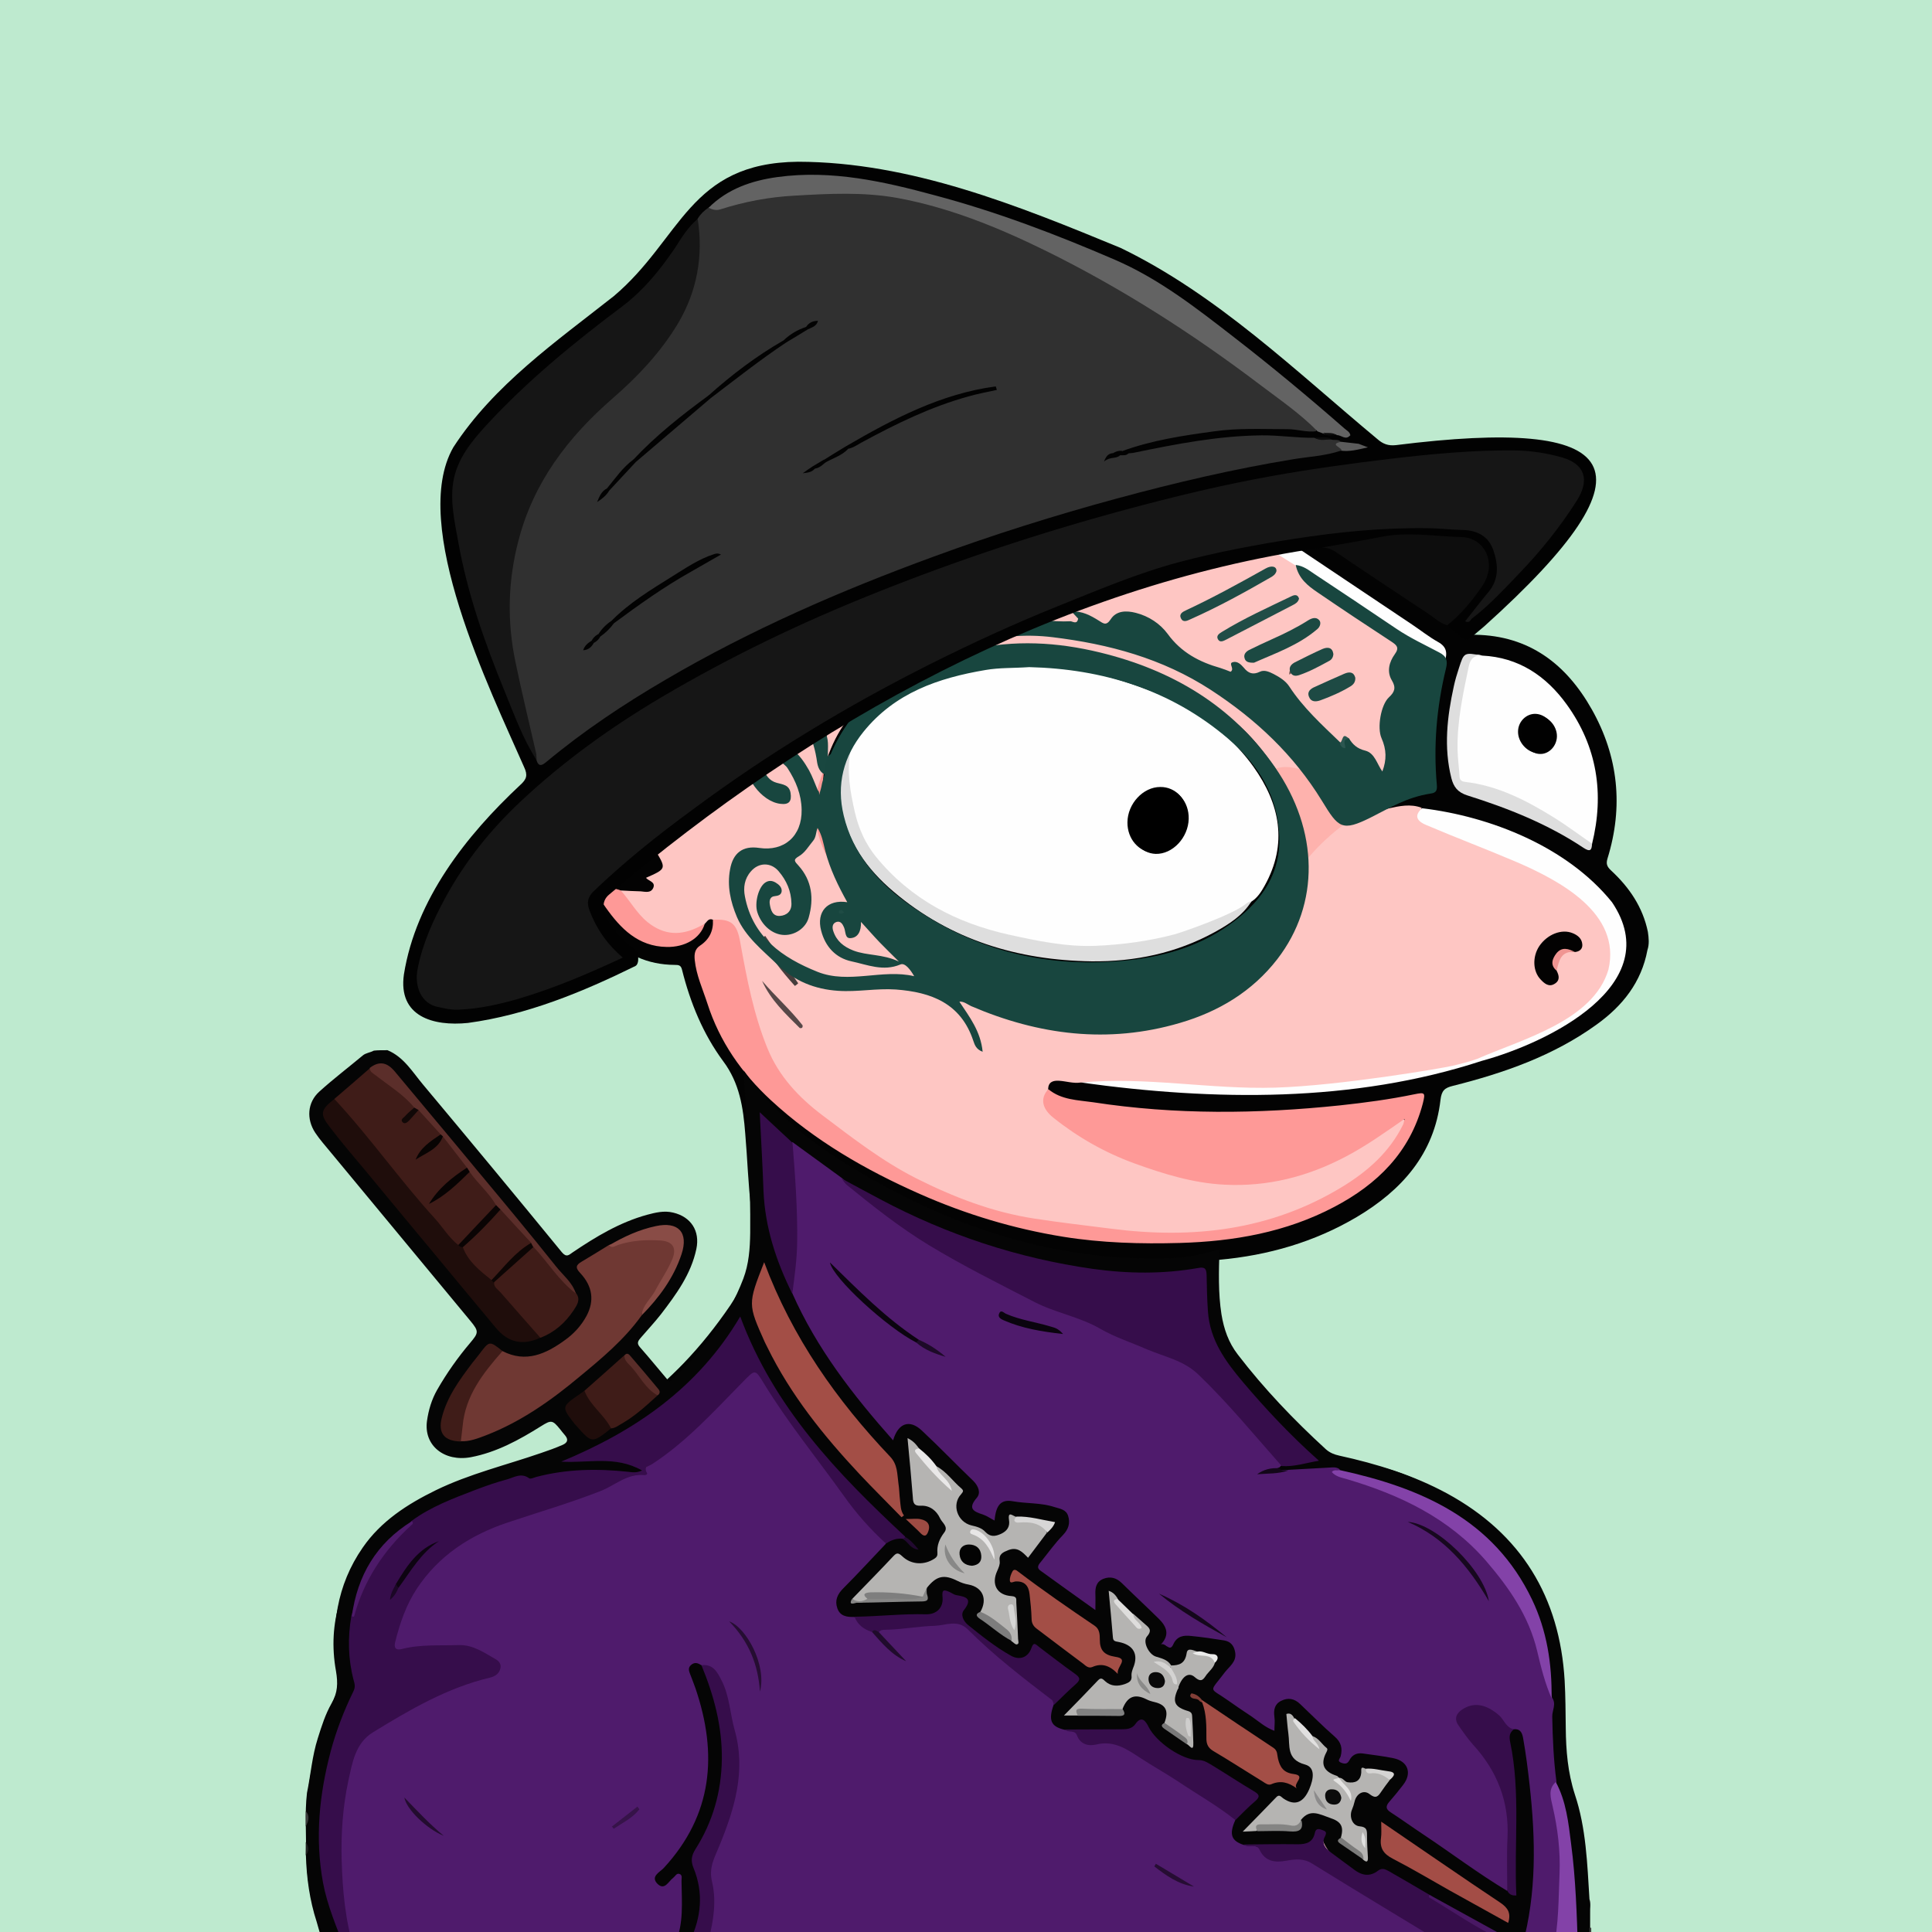 <svg xmlns="http://www.w3.org/2000/svg" width="872" height="872" fill="none" viewBox="0 0 872 872"><g id="alpaca"><g id="background"><path fill="#BEEACF" d="M0 0h872v872H0z"/></g><svg xmlns="http://www.w3.org/2000/svg" xmlns:xlink="http://www.w3.org/1999/xlink" width="872" height="872" version="1.1" viewBox="0 0 872 872"><g id="mask" fill="none" fill-rule="nonzero" stroke="none" stroke-width="1"><path id="origin" fill="#FEC6C3" d="M672.665 881.5h-148.8c.4-5.5 1.3-11.1-.5-16.5-.8-2.6-1.3-5.6-5-5.7-3 .6-2 3-2.1 4.8-.2 5.9.5 11.9-2.4 17.4h-192.8c-1.8-2.7-.6-5.6-.2-8.2 1.2-8 .1-15.9-1.3-23.7-.7-3.8-.3-7.1 1.2-10.6 7.2-16.6 9.7-34.1 8.2-52.1-.4-4.8-.2-9.6-1.2-14.4-.7-3.6-2-7-3.5-10.3-1.5-3.2-3.7-4.6-7.1-3.8-2.7-.3-3.9-2.8-6-4-2.5-1.6-4.6-1.9-5.3 1.8-.8 2.3.3 4.3 1.2 6.2 5.1 11.4 9.1 23.2 9.7 35.8 0 7.9-3.2 14.9-6.2 21.9-4.3 10-9.8 19.3-16.9 27.5-1.1 1.3-2.7 2.5-2.7 4.8 2.3.4 4.2-.5 6.2-1.2 1.3-.5 2.7-1.7 3.9.3 2.4 10.2 2.6 20.3-2 30.1h-139.8c2.1-3.5 1.6-7 .2-10.7-3.9-10.9-6.7-22.2-6.4-33.7.4-16.8 3.2-33.4 9.2-49.3 7-18.4 20.2-30.2 38.3-36.8 14.1-5.1 28.5-9.3 43.4-11.3 1.8-.2 4.9.1 5-2.2.2-2.7-3.1-2.4-5-3-7.3-2-14.8-2.3-22.2-2.5-15.1-.5-30.2-.1-45.3 2-6.2.9-7.3-.9-5.3-7.1 6.1-18.5 20-29.2 37.2-35.8 16.9-6.4 34.5-9.4 52.9-7.2 8.1 1 16.2 1.4 24.2 2.9 4 .7 7.5.1 10.6-2.8 16.6-15.2 29.3-33.1 37.6-54 2.6-6.6 4.5-13.6 6.1-20.6.5-1.9 0-5 3.6-4.8 2.3 2.3 2 5.2 2 8-.1 4.9.5 9.6 1.6 14.3.4 1.7.8 3.5 2.7 5.3.2-5.3.9-9.8.5-14.4-3.3-31.2-5.7-62.5-8.7-93.8-.7-6.9-2.3-13.8-1.8-20.8.1-1.6-.1-3.7 1.6-4.4 2.1-.9 3.2 1.1 4.3 2.5 14.5 30.9 37.5 54.2 64.9 73.7 10.2 7.3 20.1 14.8 30.8 21.3 15.6 9.4 32.8 14.6 49.9 19.9 13.5 4.2 27.3 7.3 41.3 9.5 1.9.3 4 .4 5.7 1.7 2.6 5.4 2.5 11.4 4.3 17.3 1.5-5.1-1.6-10.5 1.9-15 .6-.5 1.4-.5 1.7.2 2.6 5.3 7.6 7.7 12.5 10.1 5.4 2.7 10.5 5.6 14.8 9.8 2.5 2.5 6.1 2.4 8.9 4.2 1.4 1.2 3.2 2.4 2.5 4.5-.8 2.3-3.1 2.1-5.1 2.4-3.7.4-7.3 1-10.5 2.8-1.5.9-3.3 1.6-3.7 3.9 2.3 1.5 5.4-.1 7.4 1.9.3 1.2-.6 1.8-1.1 2.6-1 1.7-.1 2.5 1.6 2.6.7.1 1.3-.1 2-.1 24.1-3.4 46.3 2.7 67.6 13.5 9.5 4.8 18.7 10.1 26.6 17.4 8.9 8.3 15.8 17.9 19.5 29.6 2.2 6.9 5.7 13.5 6 21 1.8 7.7 0 15.8 2.6 23.4.4 7.5-.5 14.8-3.3 21.8-.6.7-1.3.9-2.1.8-2.3-1.3-2.3-3.9-3.1-5.9-1.6-4.4-3.5-8.5-7.1-11.7-2.2.7-3.3-.8-4.5-2.2-3.6-4.4-7.8-8.2-11.9-12.1-2.8-2.7-5.8-3.7-9.3-.8-4.9 4.1-6.2 7.3-3.6 11.5 4.8 7.6 8.7 15.7 13.4 23.4 5.9 9.6 8.2 20.2 9.8 31.2 1.9 13.5.3 26.8-1 40.2-.2 2-.6 4.1-2.3 5.7Z"/><path id="origin" fill="#030303" d="M418.965 148.2c29.6 2.8 55.2 15.8 79.7 31.3 27.6 17.4 55.2 34.6 82.1 53 21.6 14.7 42.9 29.7 65.2 43.2 5.7 3.4 12 5.8 17.1 10.2.9.7 1.8.6 2.8.6 24.4.4 41.1 13.3 52.6 33.7 12 21.3 14.3 43.9 7.1 67.2-.8 2.6-.2 3.8 1.6 5.5 8.2 7.6 14.3 16.5 16.6 27.7.4 2.8.7 5.5-.2 8.2-2.7 14.5-11.2 25.2-22.9 33.6-19.5 14.1-41.8 21.9-64.9 27.7-3.7.9-5.1 2.1-5.6 6.3-2.8 24.5-17.6 40.9-37.8 52.9-19.1 11.3-40 17.3-62 19.3-3.4.3-4.5 1.3-4.2 4.9.4 4.6.6 9.3.1 13.9-1.4 13.5 6.2 23.2 13.9 32.4 9.6 11.5 20.5 21.8 30.2 33.2 4.9 5.8 11.3 5.8 17.5 6.4 45.6 4.3 83.5 40.3 93.6 83.5 3.9 16.7 4.5 33.6 1.5 50.4-1.3 7.4 1.9 13.7 3.1 20.4 3.7 21 6.7 42 7.1 63.3 0 1.5.3 3-.7 4.3h-9c-1.2-1.3-1.5-2.9-1.5-4.6.2-17.6-1.1-35.1-1.9-52.7-.6-2.7 1.8-6.5-2.8-7.8-2.7 2.7-3.1 6.1-3.4 9.6-1.4 14.4-1.8 28.9-4.2 43.1-.7 4.3-.2 9.1-4.2 12.3h-6c-1.1-1.3-1.2-2.7-.8-4.2 1.9-6.9 2.2-14.1 2.9-21.2 1.2-10.5.5-20.9.5-31.4-.1-11.1-.9-22.2-1.9-33.3-.3-3.3-.5-6.6 2.3-9.1 4.5 5.7 8 12 9.2 19.3.4.4.4 1.4.7 1.3.5-.1.6-.9 1-1.3 1.8-7.2 3.2-14.4 3-21.9-.6-4.4-1-8.8-.8-13.2-.1-2.2 0-4.4-.4-6.5-.6-2.8-.5-3.1-1-4.6-1.5-9.2-3.1-15-5.7-22-13.7-36-39.8-57-77.8-63.3-11.1-1.8-22.2-.6-33.2.3-1.6.1-3.3.8-4.8-.5-2.5 0-4.9.1-7.4.1-.9 0-2.1.1-2.5-1-.5-1.3.3-2.2 1.2-3 4.3-4 9.6-5.6 15.2-6.2 1.8-.2 3.5-.4 5.6-.6-.5-2.2-2-3.2-3.3-4.4-10.6-8.2-18.5-19-27.8-28.5-1.8-1.9-3.3-4.1-5.6-5.6-1.9 3-1 6.6-3.2 9.1-1.9 6.2.3 12.7-2 19.1-3.3-6.6-3.9-13.9-5.3-21.1-.7-1-1.1-2.1-1.1-3.3.1-11.3-.8-22.6.6-33.9.6-4.8.1-9.6.4-14.5.2-3.3-1.1-4.3-4.4-4.1-14.2.7-28.2-.8-42.2-2.5-22.1-2.7-43.3-8.7-64.1-16.6-25.5-9.7-49.2-22.7-70.8-39.4-4.1-3.2-8.2-6.3-10.9-10.9-1-1.3-2-2.5-4.5-3.5 3.4 46 10 91.3 10.4 137-4.8-4.7-6.2-10.5-6.5-16.6-.3-5-.9-9.9-1.3-14.8-2.2-2.4-.9-5.6-1.8-8.3-.4-4.2-.9-8.3-.9-10.4-17.8 34.9-47.8 59.1-83 77.6 5 .7 10.6 1.9 16.2 3.3 5.7 1.7 10.3 5.3 15.1 8.6 1.3.9 3.1 2.1 2.3 3.9-.9 1.8-2.9 1.2-4.5.7-5.5-1.9-11.3-2.9-16.9-4.2-24.4-5.9-48.1-3.5-70.6 7.1-17.8 8.5-30.3 22.5-36.7 41.5-2.1 6.9-2.6 15.4-1.4 24.8 2.8-2 5.3-4.5 8.7-5.5 4.7 1 5.6 2.8 3.1 6.7-3 4.6-6.7 8.7-9.7 13.2-9.3 14.1-13.1 29.9-15.3 46.4-3 22.2 1.9 43.2 9.4 63.8.9 2.4 2.8 4.7 1.3 7.5h-9c-4.3-3.5-5-8.8-6.5-13.6-3.2-9.8-4.6-20-4.9-30.3.3-9.3-.6-18.7.5-28 1.7-8.2 2.3-16.6 4.9-24.7 1.7-5.4 3.4-10.8 6.2-15.7 2.8-4.8 2.9-9.1 2-14.5-4-22.1 2.7-41.5 17.1-58.5 13.1-15.4 30-24.5 49.3-29.1 35.2-8.4 65.3-25.4 90.4-51.3 7.8-8.1 14.8-16.9 21.2-26.3 9-13.3 11.3-27.6 9.4-43.2-1.4-11.4-1.7-22.9-2.7-34.3-.9-11.6-2.5-22.7-10-32.7-9-12.2-14.8-26.3-18.5-41.1-.5-2.2-1.5-2.3-3.4-2.3-12.1-.1-22.4-4.6-30.3-13.8-17-19.8-26.8-43-31.8-68.4-1.2-5.9-2.4-11.7-2-17.8.4-6.1 2-11.8 5.2-17 6.4-10.5 17.4-12.2 26.7-4.4.7.6 1.5 1.3 2.4 2.2 6.9-12.2 14-24 22.9-34.5 1.8-2.2-.1-3-1.2-3.9-6.8-5.7-13.9-10.9-20.3-16.9-8.4-8-17.8-15.1-24.2-25-6.8-10.5-3.8-23.2 6.6-30.4 9.7-6.7 20.6-8 31.9-7.1 26.9 2 50.5 12.8 71.8 28.8 2.1 1.6 3.5 1 5.3-.1 13.7-7.9 27.9-14.7 43.3-19.9-2.5-3.4-5.8-5.3-8.7-7.6-6.1-4.8-11-10.6-13.8-18-6.5-17 2.3-31.3 20.5-33.3 1.2-.1 2.3-.3 3.5-.4 3.5.1 2.5.1 6.7.2Z"/><path id="origin" fill="#FEB2AD" d="M342.165 595.7c.5 4.4.5 5.4.9 9.1-3 6-3.7 12.6-5.7 18.9-7.9 25.1-22.7 45.4-41.8 63-3.1 2.8-6.9 2.5-10.4 1.8-13.2-2.8-26.6-4.4-39.9-3.5-22.8 1.5-44.5 6.9-61.6 23.8-6 5.9-9.3 13.2-11.9 21-.9 2.6-.8 4 2.9 3.4 17.1-2.8 34.4-3.1 51.6-2.3 7.3.3 14.9.6 22 3.4 1.4.6 3.8.4 3.5 2.7-.2 2-1.4 3.5-3.9 3.8-9.9 1.1-19.6 3.1-29.1 5.9-15.7 4.7-31.3 9.3-43.2 22-9.4 10.1-13.3 22.4-16.7 35.1-2.9 10.6-4.1 21.5-4.3 32.4-.3 13 2.9 25.6 7.5 37.8 1.4 3.7 1.5 6.3-2.7 7.7h-1c-4.9-12.8-9.3-25.8-11.2-39.5-4.5-32.2.8-62 21.4-88.2 1-1.3 2.1-2.6 3.1-3.9 2.7-3.2 2.3-5-2.2-5.2-5.8-1.3-8.1-3.6-7.1-8.9.7-4.1-2.8-7.5-1.1-11.4 3.4-12.2 10.4-22.3 19.8-30.5 21-18.5 46.2-23.9 73.4-21.7 11.6.9 23 3.2 33.9 7.5.7.3 1.6.2 2.6-.2-5.4-4.7-11-8.9-17.7-11.5-1.6-2.5.3-3.5 1.9-4.7 6.1-4.9 12.8-8.8 19-13.6 13.3-10.1 22.8-23.5 31.8-37.3 2.8-4.3 4.8-9.1 10.3-11 1.3-.4 1.7-1.9 2.5-3 .7-1.6 1.2-3.5 3.4-2.9ZM682.665 782.2c-2.2 1.1-1 2.9-.9 4.4 1.3 34.7 6.4 58.8-4 94.9h-5c7.7-38.3 1.2-68.8-21.5-100.5-5.9-5.3 8-20.9 14.7-12.6 3.9 2.5 12.9 16 16.7 13.8Z"/><path id="origin" fill="#030303" d="M300.165 850.6c-2.5 2.6-5.9 2.8-9.1 3.5-.9.2-2.1.1-2.7-.9-.6-1.1.3-1.8.9-2.6 3-3.7 6.4-7.3 9.1-11.3 8.5-12.5 15.3-25.7 17.5-40.8-.5-4.4.3-8.9-.2-13.3-1-8.6-3.9-16.4-8.3-23.8-1.1-1.8-2.6-3.5-2.3-5.9.5-4.6 2.2-5.7 5.8-3.1 2 1.4 3.6 3.4 5.4 5.1 4.8 3.4 6.4 8.8 7.9 14 4.7 16.2 1.7 32-3.9 47.4-1.9 5.3-4.3 10.5-7.5 15.2-2 2.9-1.9 5.7-1 9 3 11.4 2.1 22.7-.7 34-.5 1.8-1.2 3.5-3 4.4h-8c2-9.4 3.2-18.8 2.7-28.4 0-2-.1-3.4-2.6-2.5Z"/><path id="origin" fill="#FE9A96" d="M308.065 881.5c4.6-13.5 6.4-27.1 1.3-40.9-.9-2.4.2-3.8 1.3-5.4 9.2-14.9 14.3-30.9 14.3-48.5 0-10.6-2.8-20.3-8.6-29.1 4.9-3.1 7.1-.6 9.3 3.8 2.9 6 3.7 12.2 4.5 18.6 2.1 16.9-.2 33.3-4.1 49.6-.2.6-.2 1.4-.5 1.9-7.3 10.4-3.8 21.7-2.7 32.8.6 5.7-1 11.5-1.8 17.2h-13Z"/><path id="origin" fill="#FEC6C3" d="M685.665 881.5c3.3-10 4.1-20.4 5-30.8.8-8.9 1.3-17.8 2.2-26.7.4-3.7.9-6.1 3.8-8.9.1-.1.9-1 1-1l.1.2c2.3 3.3 2.9 5.8 2.6 10.8-2.5 16.2.2 32.5-.2 48.8-.1 2.6.4 5.4-1.5 7.6h-13Z"/><path id="origin" fill="#FDFCFB" d="M698.665 881.5c1.1-19.6.2-43.3 1.3-63.2 4.5 19.9 3.6 42.5 3.7 63.2h-5Z"/><path id="origin" fill="#030303" d="M513.865 881.5c.7-7 1-14.1.9-21.2 0-1.1-.7-2.4.6-3.2 1.6-.9 2.1 1.2 3.3 1.4.8.1 1.6.5 2.1 1.1 4.1 4.4 4.6 16.7 1 21.8-2.6.1-5.2.1-7.9.1Z"/><path id="origin" fill="#F9F4F3" d="M300.165 850.6c.7-1.5 1.6-2.8 3.6-4.1 1.4 12.2 1 23.8-3.7 34.9h-1c2.1-10.1 3.1-20.4 1.1-30.8Z"/><path id="origin" fill="#F9C1BD" d="M677.665 881.5c3-18.5 4.5-37.1 5.2-55.8v31.2c.3 8.4-2.1 16.4-3.2 24.7-.6-.1-1.3-.1-2-.1Z"/><path id="origin" fill="#F9F5F5" d="M521.865 881.5c1.4-8 2.5-15.9-3.1-22.9 2.9-1.8 4.1 1 4.6 2.5 2.2 6.7 4.5 13.5.5 20.5-.7-.1-1.3-.1-2-.1Z"/><path id="origin" fill="#FE9997" d="M345.065 502.7c17.7 15.5 37.1 28.5 58.3 38.7 40 19.2 82 29.9 126.6 29.2 8.8-.1 9.2-.2 8.9 8.9-.6 16.1-1.6 32.2-1.2 48.3-13.5-1.4-26.7-4.4-39.8-8.1-17.9-5.1-35.8-10.3-52.2-19.2-16.8-9.1-31.9-20.9-46.9-32.5-22.4-17.4-40.8-38.3-53.5-63.9-.2-.4-.1-1-.2-1.4Z"/><path id="origin" fill="#FEB2AD" d="M517.765 762.3c2 3.8 2 7.8 2.4 11.4.7 5.6 1.1 11.2 1.5 16.8 1.3 16 1.5 32.2 1.2 48.3 0 .5.1 1 0 1.5-.9 3.4-.6 8.4-5 8.7-3.7.2-3.6-4.6-4.4-7.5-4.6-15.9-10.3-31.4-16.4-46.8-4.4-11-9.8-21.4-15.9-31.5-4.6-7.6-12.4-10.8-20.2-13.6-13.6-4.8-27.3-9.8-41.6-11.4-10.1-1.1-20.3-2.3-30.7-.9-9.3 1.3-18.8 1.7-28.2 2.3-6.1.3-12.2 1.5-18.3 1.2-7.9-.4-14.8-3.3-21.3-7.4-.5-.3-.6-1.1-.8-1.7.3-2.6 2.6-2.7 4.4-3.4 24.4-9.1 49.4-15.9 75.3-19.3 28.5-3.7 56.3-1.1 83.8 7.5 18 5.6 25.3 18.7 27.7 35.9.6 4.5 1.6 8.3 6.5 9.9Z"/><path id="origin" fill="#030303" d="M517.765 762.3c-4.2 1.3-6.4-.6-7.1-4.6-1.1-7-2.3-13.9-5-20.7-3.5-8.9-9.8-14.3-18.4-17.6-14.7-5.7-29.9-8.5-45.5-9.9-40.2-3.6-78 6.3-115.4 19.5-2.2.8-4.3 1.7-6.4 2.6-1.1-.1-2.6.2-2.9-1.3-.4-1.6 1.1-2.3 2.2-2.8 5.9-2.9 11.8-5.7 17.8-8.5 3.6-1.9 4.4-2 6.6-3.1 17.7-7.1 36.1-10.9 54.9-13.2 5.3-.6 10.5-1.5 15.8-1.8 19.7-1 39.4-.5 58.8 3.5 6.8 1.4 13.5 3.2 20.1 5.2 2.1.7 4.1 1.5 5.4 3.3 7.9 4.4 11.3 12.2 14.8 19.9 5 8.7 6.6 18 5.5 27.8-.4.5-.8 1.1-1.2 1.7Z"/><path id="origin" fill="#FEFEFD" d="M572.665 669.8c40.2-7 75 2.6 101.6 34.8 10.9 13.2 17 29.2 20.3 46.1.3 1.6 2.1 26.4 1.1 28.4-1 0 0-11-1.9-23.5-4.2-19.1-10.6-36.8-26.3-49.9-20.6-17.1-44.1-27-70.7-30.2-7.4-.9-14.5-.7-21.7.6-2.3.4-4.6 1-5.5-1.5-.9-2.5 1.3-3.7 3.1-4.8Z"/><path id="origin" fill="#030303" d="M611.665 706.8c13 6.3 26 19 7 14.2-29.3-15.3-64.6-2.7-91.9 11.6-11.7-20 65.7-37.4 84.9-25.8Z"/><path id="origin" fill="#FEB2AD" d="M526.765 732.6c2.9-1.5 4.9-3.5 8-5 11.2-4.5 22.4-9.1 34.5-11.2 17.3-3 34.3-3.4 50.7 4.2 1.1.6 2.1 1.3 3.2 1.9-1.2 7-1.3 6.9-9 5.2-8.7-1.9-17.4-4-26.4-4.1-13.6-.1-26.4 4.2-39.3 7.6-3.4.9-6.8 1.5-10.1 2.7-4.1 1.5-8.1 2.4-11.6-1.3Z"/><path id="origin" fill="#FBFAFA" d="M498.765 712.8c-46.4-16.5-92.9-13.6-139.4-.9-5.4 1.5-10.8 3.2-16.2 4.8-1 .5-2.1.9-2-.9 15.9-8.5 33.6-10.8 51-13.8 9.9-1.7 20.1-3.3 30-3 24.1.6 48.3 1.1 71.4 9.5 2.3.8 5.1.9 5.2 4.3Z"/><path id="origin" fill="#FD9996" d="M544.965 629.7c0-4 .9-7.8 2.6-12 11.4 12.5 22.7 24.7 33.9 36.9-4.8-1.6-6-2.2-11.8-4.6-8.2-4.5-24-16.6-24.7-20.3Z"/><path id="origin" fill="#F8F6F6" d="M611.665 706.8c-26.4-5.7-54-.2-77.8 12 18-14.8 60-24.5 77.8-12Z"/><path id="origin" fill="#2F2322" d="M390.065 600.7c12.4 11.9 25.7 22.7 41 30.9.9.5 1.8.9 1.9 2.1-1 .3-1.9.3-2.9-.2-15.1-7.2-28.5-16.7-39.8-28.9-.6-.7-1-1.7-1.5-2.5-.3-1.3.3-1.6 1.3-1.4Z"/><path id="origin" fill="#F8F2F2" d="M305.065 755.6c9.3 12.9 14.3 26.9 10.9 43-.7-4.5-1.2-9-2.2-13.5-1.7-7.4-4.5-14.4-7.4-21.4-1.1-2.4-3.7-5-1.3-8.1Z"/><path id="origin" fill="#55403F" d="M182.065 716.4c7.4-9.4 17.1-14.8 29.1-15.7.6 1.1-.3 1.3-1 1.7-10.7 2-19.8 6.9-27 15.2-.9.2-1.4-.1-1.1-1.2Z"/><path id="origin" fill="#705453" d="M475.165 621.6c9 1.6 18.2 2 26.8 5.7-9.2-.6-18.2-2.2-26.8-5.7Z"/><path id="origin" fill="#826261" d="M189.565 845c-4.3-2.8-7.9-6.2-10-11 4.1 2.9 7.5 6.6 10 11Z"/><path id="origin" fill="#916D6B" d="M526.665 808.7c-.4-7.5-.4-15-2.5-22.3.1 17.9 2.9 63.7 2.5 22.3Z"/><path id="origin" fill="#7B5D5B" d="M266.065 848.3c-9.3 8.6 5 1.3 6.8-4.9-3.4 1-5.1 3.1-6.8 4.9Z"/><path id="origin" fill="#FEC6C3" d="M321.765 415.1c-2-.8-2.6.9-3.7 1.9-5.2 5.4-13.9 7.1-21.1 3.6-8-3.9-13.4-10.5-17.2-18.4 2.7-2.5 5.9-1.2 9-1.1 2.3.1 5 .6 2.9-3.2-1.5-2.6.7-3.1 2.2-4 4.1-2.4 4.5-3.4 2-7.4-7.6-12.5-15.5-24.8-22.7-37.5-.4-.7-.8-1.5-2-1.3-.8 2.1.6 3.8 1.5 5.4 5.5 10.5 11.8 20.4 17.8 30.6 3.5 5.8 3.1 7-3.2 9.5-3.1 1.2-6.1 2.6-9.5 2.8-3 0-4.3-2.2-5.6-4.4-6.6-11.4-11-23.8-13.9-36.6-2.2-9.6 4.6-19.6 15.2-23.7 2.4-.1 3.3 1.9 4.6 3.3 6.6 7.2 14.3 13 23.3 16.9.9.4 1.8.9 2.8.5 1 .3 2 .6 3 1 0 .7-.4 1.2-.9 1.6 8.6.7 17.3 3.3 25.7-.9 1.7-2.7-.7-2.8-2.1-3-2.7-.5-5.6-.8-8.3-1-16.4-1-29.4-8-38.5-21.8-.5-1.7.5-2.9 1.3-4.1 9.9-14.8 29.1-18.3 43.7-8 1.9 1.3 3.5 3.3 6.1 1.8 1.1 0 1.9 1.9 3 .9.5-.4.2-1.9 0-2.8-.3-1.3-.7-2.5-1.1-3.8-.5-4.8-1.7-9.5-3.8-13.9-5.2-11-11.4-21.4-20.2-30.1-13.1-13-26.1-26.1-39.2-39.2-3.6-3.6-6.2-7.7-6.8-12.9 1.1-1.7 2.8-2.2 4.6-2.7 13.7-4 27.1-3.6 40.2 2.5 1.7.8 4.2 1.2 4.2 3.6 0 2.4-2.6 2.7-4.2 3.6-.6.3-1.2.6-1.6 1.2-1.5 1.3-4.3 1.9-3.1 4.8 1 2.4 3.4 2.4 5.6 2.4 6.3 0 11.9-2.5 17.2-5.6 2.2 1.4 4.3 3 6.7 4.2 4.9 2.5 4.9 4.5.2 7.6-.7.4-1.6.5-1.8 1.5-2.9 1.1-5.9 2.2-8.8 3.4-1.7.7-3.5 1.5-3.2 3.8.3 2.3 2.1 2.8 3.9 3.2 5.2.9 9.9-.6 14.4-2.8 3.7-1.8 7.1-4.2 10.6-6.4 6.4 7.6 6.4 7.6-2.9 12.9-2.9 1.2-5.8 2.5-8.7 3.7-1.8.8-3.3 1.9-2.9 4.1.4 2.4 2.3 3.1 4.5 3.1 6.8.1 13.1-2 19.4-4.1 2.2-.7 4.4-1.3 6.6-2 12.6 5.3 24.4 12.2 36.5 18.6.8.4 1.7 1.9 2.6.1 6.3 3.8 12.8 6.6 21.2 6.1-20.2-15-38.2-31.3-56.1-48.8 4.5-2 9.1-4.1 13.6-6.1 3.9 6.7 11.1 6.6 17.2 8.3 20.1 5.7 38.1 15.7 55.2 27.3 6 4.1 6.8 4.1 12.5-.6l-.1.1c1.1-4-1.1-7.2-2.7-10.5-6.4-12.9-15.6-23.9-24.4-35.2-8.4-10.8-16.6-21.7-24.5-32.8-4-5.6-8.2-10.9-12.5-16.2-1.3-1.6-3-2.5-4.9-3.2-1.2-.4-2.9-1-1-2.7 9.3-3.3 18.8-2.5 28.3-1.2 4.1.6 8.2.9 12 2.7 1.8.8 3.9 1.5 2.9 4.3-1.5 1.7-4.9 2.4-3.4 5.6 1.4 2.8 4.2 2.7 6.9 2.4 4.5-.5 8.3-2.8 12.5-4.2 1.8 3.1 5 4 8 5.2 2.3.9 4.1 2 3 5-3.7 1.4-7.4 2.7-11.1 4.2-2.1.9-4.8 1.7-3.8 4.8.8 2.8 3.5 2.8 5.8 2.5 9-1.1 17.5-3.6 25.1-8.5 1.4 2 2.8 3.9 5.3 4.8 3.5 1.3 3.3 3.4 1.2 6-1.4 1.8-3.7 2.8-4.4 5.2-3.9 3-8.9 3.5-13.1 5.7-2.5 1.3-6.8 1.7-5.3 5.7 1.4 3.8 5.2 1.9 7.9 1.2 10.7-2.5 19.9-8.1 28.5-14.8 4.8 6.4 12.2 9.6 18.4 14.3 26.3 19.8 54.7 36.6 82.7 53.9 11.3 7 22.1 14.9 33.5 21.7 2.7 1.6 3.6 3.7 2.8 6.7-3.6 14.3-4.1 28.9-5 43.5-.3 4.3.8 8.6.9 12.9.1 3.6 3.8 3.2 5.6 5l-11.7 2.1c-3.9 1.5-7.5.3-11.1-1.2-13.1-5.5-26.9-8.2-40.9-10.1-1.7-.2-3.3 0-5-.1-1.6-.2-2.6-1.4-3.5-2.6-20.8-28.7-50.1-42.6-84.1-48.6-20.3-3.6-40.4-3-60.3 2.4-26.2 7.2-47.2 20.6-55.2 48.5-7.5 18.5-3.4 34.7 9.1 49.6 12.2 14.4 26.3 26.5 42.9 35.3 16.9 9 35.1 14.1 54.1 16.5 20 2.4 38.7-1.1 56.4-10.7 2.2-1.2 4.4-2.4 5.9-4.5 1.6-1.8 3.7-2.7 5.8-3.8 14.2-7.4 25.5-17.8 32.3-32.6.3-.8.8-1.5 1.4-2.1 7.8-7 13.8-15.7 22.3-22.1 5.5-4.2 11.1-8 17.2-10.9 1.5-.7 6.2-2 4.3 1.1 0 .3-.2-.2-.3.6-.3 2.3 1.1 1.5 2.3 1.3 4.9-1.1 10-2.2 15-.3-1.3 3.9.9 5.9 4.1 7.3 6.6 2.8 13.4 5 20 7.7 13.1 5.3 26.1 10.8 38.4 17.9 7 4.1 12.8 9.7 17.9 15.8 8.3 9.8 7.4 27-1.4 36.4-7.5 8.1-17 13.2-26.8 17.9-8.9 4.2-17.9 8-27.2 11.1-4.1 1.2-8.1 2.8-12.3 3.7-18.6 4.4-37.5 7-56.4 9.1-15 1.7-30.1 1.3-45.3.9-13.3-.3-26.5-1.3-39.7-2.3-8.4-.6-16.8-1.5-25.2-1.5-3.3.5-6.5-.6-9.7-.8-2.9-.2-4.9.6-5 3.8-1.9 5.8.3 9.6 5 13.2 21.1 16.1 45.1 25 71.1 28.2 18 2.2 35.4-1.6 51.9-9.4 9.8-4.7 18.9-10.5 27.8-16.7 1.4-1 3.1-3.2 4.7-1.7 1.8 1.6.1 3.7-.8 5.4-5.6 11.2-14.9 18.7-25 25.2-19.4 12.6-41 18.6-63.8 21.4-14.9 1.8-29.5-1.1-44.2-1.7-12.7-.5-25.1-2.8-37.5-5.1-26.7-4.9-50.5-16.4-72.6-31.8-9.4-6.6-18.7-13.4-27.2-21.1-13-11.7-20-26.8-23.5-43.6-2.1-10.1-5.3-19.9-6.5-30.2-.5-4-2.8-6.7-7-7.4-1.3-.1-2.6-.3-3.7-1.2Z"/><path id="origin" fill="#FE9997" d="M321.765 415.1c8.6-.4 10.9 1.9 12.4 10.5 2.9 16.1 6 32.3 12.2 47.5 5.1 12.6 14.2 22.3 25 30.4 13.5 10.2 26.9 20.6 42.1 28.3 16.9 8.5 34.4 15.3 53.4 18.2 11.6 1.8 23.2 3.1 34.9 4.6 36.7 4.7 71.8.7 104-18.9 11.5-7 21.4-15.7 27.5-28.1.3-.5.3-1.2.7-2.6-9.1 6.3-17.5 12.3-26.7 17.1-17.1 9-35.2 13.6-54.6 12.6-14.2-.7-27.7-4.9-40.9-9.7-13.1-4.8-25.3-11.7-36.3-20.5-5.2-4.1-6.1-8.8-2.3-12.9 5.9 4.9 13.3 4.9 20.2 5.9 37.1 5.7 74.2 5.3 111.5 1.4 11.2-1.2 22.4-2.7 33.5-5 4.9-1 5-.7 3.8 4.2-5.8 22-20.5 36.4-39.9 46.6-21.8 11.5-45.4 15.6-69.7 16.3-17.6.5-35.4 0-52.7-2.8-22.3-3.6-43.9-10.1-64.7-19.3-24.4-10.8-47.4-24-67.2-42.3-13.2-12.2-23.2-26.5-28.7-43.7-2.1-6.5-5-12.7-5.7-19.6-.3-2.8.1-5 2.4-6.5 4.2-2.8 6.1-6.7 5.8-11.7Z"/><path id="origin" fill="#FEFEFE" d="M668.965 295.9c16.5.8 28.9 9.2 38.2 22.1 13.7 19 17 40.2 11.4 62.9-2.8 1.4-4.3-1.1-6-2.4-12.4-9.4-25.6-17.3-40.6-21.9-3-.9-6-2-9.2-2.2-4-.3-5-2.5-5.6-6.1-2.5-16.3.9-32.1 4.4-47.8 1-4.3 3.1-5.9 7.4-4.6ZM644.865 357.1c-5.1.7-6.9-1.7-7.2-6.7-.9-18.8.4-37.3 4.7-55.6.7-2.9-.9-3.7-2.8-4.9-25.7-16.5-51.6-32.7-77.4-48.8-18.1-11.3-35.3-24.2-52.9-36.3-2-1.4-3.7-2.9-3.4-5.6 2-2.8 3.8-2.9 6.9-.8 41.5 27.9 83.1 55.7 124.6 83.5 3.9 2.6 7.5 5.5 11.6 7.8 4 2.2 4.4 4.9 3.1 9.1-4.9 15-6.5 30.5-6 46.2.1 3 .6 6 1.2 8.9.4 2.1.5 2.2-2.4 3.2Z"/><path id="origin" fill="#FE9997" d="M280.165 401.9c4.2 4.6 7.1 10.2 12.1 14.3 7.6 6.1 15.3 6.2 23.6 1.9.7-.4 1.5-.7 2.2-1.1-2 6.6-9 10.6-17.2 10.4-12.9-.2-20.8-8.4-27.4-17.7-15-21-23.9-44.3-25.7-70.2-.3-5-.4-10 1.4-14.8 3.3-8.6 13.1-10.6 19.2-3.7 2.4 2.7 4.3 5.9 6.4 8.8-.2.7.1 1.6-.8 2.1-5 2.6-10 4.9-12.4 10.7-2.3 5.3-3 10.2-1.3 15.8 3.3 10.8 6.8 21.5 12.3 31.4 1.2 2.2 1.9 5.2 5.4 5.1-1.4 3.1 0 5.2 2.2 7ZM266.065 217c13.1 20.7 33.3 34.8 49.2 52.9 9.7 11 17.6 23.2 21.1 37.7.4 1.6 1.2 3.2-.4 4.5-4.4-6.4-8.5-13-13.7-18.9-9.1-10.5-19.4-19.6-29.8-28.7-9.5-8.3-19.4-16.2-29.1-24.2-5.7-4.7-8.6-10.4-7.3-18 .6-3.4 1.8-6.4 5-8.1 1.5 1.2 3.5 1.6 5 2.8ZM469.865 262.9c-2 5.4-6.5 6.7-11.2 3.3-10-7-20.3-13.7-31.3-19-11.1-5.3-22.6-9.2-34.6-12.1-4-.9-7.9-2-7.9-7.2 9-4.7 18.4-8.4 28.2-10.9 4.9-1.2 8.9 2 12.4 5 9.2 7.7 16.8 17.1 24.5 26.2 5.6 6.5 11.9 11.7 19.9 14.7Z"/><path id="origin" fill="#FE9997" d="M398.965 163.3c6.6.7 9.5 6.2 12.7 10.7 15.3 21.2 31.3 41.8 47 62.6 4.7 6.2 8.7 12.9 11.5 20.2.8 2.1 1.8 4.4-.5 6.3-.2-2.6-2-4.2-3.6-5.8-8.6-8.4-15.7-18.1-22.8-27.6-8.5-11.4-19-20.8-30.1-29.5-5.1-4-10.2-7.9-14.4-13-6.6-8.1-7.1-18.3-1-25.9 1 .3 1.2 1 1.2 2Z"/><path id="origin" fill="#FEB2AD" d="M624.865 363.2c-.7-1.3-1.7-1.4-3-.7-12.5 6.6-23.4 14.9-32.4 25.9-2.3 2.8-4.6 5.6-7.9 7.5-1.4-1.9-.6-3.9-.1-5.7 3.5-12.1 1.5-23.6-3.6-34.9-1.2-2.6-3.5-5-2.3-8.3 6.2-2.3 11.9.9 17.9 1.5 10.7 1.2 20.8 5 30.8 8.8 2.8 1.1 5.7 1.8 8.7 1.8-2.6 1.4-5.3 2.8-8.1 4.1Z"/><path id="origin" fill="#FE9A96" d="M342.165 595.7c-3.1 6.6-7.5 11.4-12.5 17.4-6 7-9 10-14.2 16-8.3 9.7-16.7 18.7-27 26-4.7 3.3-9.4 6.6-14.2 9.8-1.3.8-1 1.9-1.2 3-6.4-1.2-12.7-2.3-19.9-3.6 37.4-18.7 68.4-43.7 87.6-81.8 1.2 4.5 1.4 8.8 1.4 13.2Z"/><path id="origin" fill="#FE9997" d="M334.165 317.8c-.1 4.8-2.7 2.8-4.3 1.3-2.9-2.7-6.1-4.6-9.7-5.9-13-4.8-26.5-.3-34.9 11.6-.8 1.1-1.5 2.2-2.3 3.3-2.3-.9-1.7-2.5-.9-4 6.3-12.1 13.1-23.8 21-34.9 1.8-2.4 2.9-1.8 4.8.1 9.6 8.8 17.9 18.7 26.3 28.5Z"/><path id="origin" fill="#DEDEDE" d="M668.965 295.9c-3.8-.3-5.4 1.6-6.1 5.1-2.6 12.5-5.3 24.9-5 37.7.1 4 .7 7.9.9 11.8.1 1.7 1 2.2 2.5 2.4 14.7 1.7 27.5 8.3 39.8 15.9 6 3.7 11.7 8 17.5 12-.1 3-.9 3.8-3.8 1.9-16.2-10.8-34.1-17.9-52.5-23.7-4.4-1.4-6.2-3.9-7.2-7.8-3.5-13.9-1.9-27.7 1.1-41.4.6-2.8 1.4-5.5 2.3-8.2 2.3-7.2 2.3-7.2 10.5-5.7Z"/><path id="origin" fill="#FCFBFB" d="M266.065 217c-2.3.2-5.2 1.4-5-2.8 6.5-6 14.8-6.5 22.9-6.8 14.4-.5 27.7 4.1 41.5 10.4-5.9 2.4-10.5 5.7-16.2 6.5.6-2.8 3.5-3.2 5.8-5-16.4-8.2-32.5-10-49-2.3Z"/><path id="origin" fill="#FDFCFC" d="M398.965 163.3c-.4-.7-.8-1.3-1.2-2 3.1-4.6 8.2-4.9 12.8-5.1 14.4-.7 28.3 1.5 41.4 8.4-2.7 2.3-6 2.8-9.1 3.7-2.3-4.6-7-4.2-11-5-10.9-2.2-21.9-2.4-32.9 0Z"/><path id="origin" fill="#FCFBFB" d="M406.165 276.8c.2 1.4.5 3.2-1.7 2-12.1-6.9-24.3-13.5-37-19.3-.3-.1-.3-.9-.4-1.4.9-.4 1.9-.7 2.6-1.3 4.5-4.6 7.9-1.9 11.8 1.3 8.1 6.3 16.4 12.4 24.7 18.7Z"/><path id="origin" fill="#FBFBFB" d="M333.965 239.2c-2.1-.6-.7-1 .1-1.6 6-3.9 6-3.9-.5-7.3-2-1-4.5-1.5-4.7-4.4 8.4-5.6 13.9.9 20.5 4.6-4.8 4.1-9.8 6.9-15.4 8.7Z"/><path id="origin" fill="#FAF9F9" d="M469.965 182.3c-1.2-3.4-4.2-4.2-7-5.4-1.9-.8-5.4-1-4-4.8 8.4-5.2 14 1.5 21.2 4.9-3.3 3-6.6 4.4-10.2 5.3ZM348.165 253.2c-.3-.5-.5-.9.2-1.2 4.3-2.2 9.4-4.2 3-9.8-.4-.3-.1-1.3-.2-1.9 6.3-4.5 6.3-4.5 15.1 4.6-5.9 3.5-11.6 6.8-18.1 8.3Z"/><path id="origin" fill="#FB9A96" d="M161.165 724.3c.3 1.9-.2 4 1.9 5.3 1 .6 1.5 1.6 1.1 2.5-2.4 6-.2 9.9 5.3 12.6-3.1 2.4-6.2 4.8-9.8 7.7-1.3-9.7-1.7-19 1.5-28.1Z"/><path id="origin" fill="#F9F8F8" d="M487.965 201.3c-2-2.8 1-3.2 2.2-4.4 4-4 4.1-4.6-1-6.4-2.9-1-3.5-2.7-3.2-5.3 3.8-1.9 12.2.5 14.2 4.1.7 1.3-.3 1.8-.9 2.5-3.2 3.8-6.7 7.4-11.3 9.5Z"/><path id="origin" fill="#F0EAEA" d="M274.065 332c.3-.7.5-1.4.8-2.1 8.2 9.5 17.9 17 29.3 22.3-5.8 1.5-9.4-2.8-13.6-5.3-6.3-4-11.6-9.2-16.5-14.9Z"/><path id="origin" fill="#F9A19E" d="M331.965 353.8c.1 1.8-1.2 2.3-2.5 2.5-7.2 1.1-14.4 1.3-21.5-.2-2.4-.5-2.8-1.4-.7-3 8.1 2.1 16.4 2.5 24.7.7Z"/><path id="origin" fill="#FEFEFE" d="M727.565 407.2c-20.1-24.9-54.7-38.7-85.7-42.4-3.3 2.9-3 5.5 1.7 7.5 13.6 5.8 27.4 11 41 16.8 19.4 8.4 47.3 23.1 41.4 48.5-6.8 23.2-39.2 31.5-59.2 40.3-3.7 1.3-6 1.9-11 3.1-5 1.2-51 9-80.1 9.9-29.3.9-58.6-5.1-87.7-2.3 59.9 8.3 122.9 9.2 180.9-9.8 29.5-8 83.9-34.3 58.7-71.6Z"/><path id="origin" fill="#FA9996" d="M619.965 720.6c-6.7-1-13.1-3.2-19.9-4.2-9.8-1.4-19.4-.6-29.1 1.1-11 1.9-21.5 5.4-31.8 9.5-1.5.6-2.9.7-4.4.6 14.4-8.9 30.4-12.7 47.1-14.1 9.6-.8 19.2-.7 28.6 2.1 3.4 1.1 7 2 9.5 5Z"/><path id="origin" fill="#000" d="M575.765 347c2.9 6.5 6.3 12.8 7.8 19.8 2.2 9.9.9 19.5-1.9 29-7.5 18.2-21.9 29.4-38.8 37.9-2.2 1.9-4.8 3-7.5 3.9-28.4 9.4-56.9 8.7-85.5.8-21-5.8-40-15.5-56-30.5-13.5-12.7-22-28.2-24.1-46.9-.5-4.9 1.2-9.4 2.2-14.1 6.8-25.4 24.9-40 48.7-47 49.5-14.6 95.4-6.6 136.3 25.7 7.6 6 13.3 13.6 18.8 21.4Z"/><path id="origin" fill="#FE9A96" d="M372.065 347c-4.1 29.3 9.3 51.1 31.6 67.2 41.9 30.2 88 37.2 137.2 20.1.6-.2 1.3-.3 1.9-.4-4.8 6.4-12.2 8.5-19 11.1-21.2 8.3-42.8 6.9-64.5 1.7-29.1-7.1-53.5-21.9-73.9-43.6-10.6-11.4-18.2-24-17.5-40.3.4-5.7 2.2-10.8 4.2-15.8Z"/><path id="origin" fill="#030303" d="M280.165 401.9c-1.7-.8-4-.5-4.7-2.8-.7-2.2 1.4-3 2.6-4.1 4.5-1.6 11.1-2.1 13-5.3 2.1-3.6-3.5-8-5.8-12-4.6-8.4-9.6-16.7-14.4-25.1-.7-1.3-1.4-2.7-1.9-4.1-.5-1.3-.5-2.7 1.1-3.4 1.3-.5 2.2.3 3 1.2.5.6.9 1.4 1.3 2.1 7.1 11.8 14.3 23.6 21.4 35.4 5 8.3 5.1 8.3-4.2 12.4 1.2 1.5 4.4 1.8 3.3 4.5-1.1 2.5-3.5 1.8-5.7 1.6-3-.1-6-.2-9-.4Z"/><path id="origin" fill="#030202" d="M702.565 438.1c1.2 2.3 1.6 4.5-1 6-2.5 1.5-4.5-.2-6.1-1.9-3.7-3.7-3.9-10.4-.7-15.2 3.6-5.3 10.1-7.9 15.1-5.8 2.2.9 4.1 2.4 4.3 5 .2 2.1-1.2 3.3-3.4 3.5-7.1-1.1-9.6 1.4-8.2 8.4Z"/><path id="origin" fill="#463D3C" d="M358.765 445c-5.9-6.6-11.5-13.3-14.9-21.6.5-.3 1-.7 1.5-1 5 7.1 9.9 14.3 14.9 21.4-.5.5-1 .9-1.5 1.2Z"/><path id="origin" fill="#574848" d="M360.965 464c-6.5-6.5-13.2-12.7-17-21.3 5.9 6.9 12.7 12.9 18.3 20.1.1 1-.3 1.4-1.3 1.2Z"/><path id="origin" fill="#6D5250" d="M585.065 286.2c-5.6 4.3-19.6 6.5-20.6 12.1 6-3.4 19.4-6.2 20.6-12.1ZM592.665 314.5c5.1-2.8 10.1-5.6 15.1-8.3-6.1-.3-14.6 4.9-15.1 8.3ZM595.965 295c-3.8 2.6-15 4.9-14 9.5 3.6-3.2 14.4-5.2 14-9.5Z"/><path id="origin" fill="#F09592" d="M702.565 438.1c-3-2.5-2-5.3-.1-7.8 2.5-3.1 5.5-2.1 8.4-.6-6.4-.7-7.2 4-8.3 8.4Z"/><path id="origin" fill="#020202" d="M701.865 331.9c0 4.6-3.3 8.1-7.6 8-4.8 0-9.3-4.9-9.1-9.9.1-4.4 3.8-8 8-7.8 4.6.2 8.7 4.8 8.7 9.7Z"/><path id="origin" fill="#FEFEFE" d="M383.865 338.8c7.1-14.6 19.1-23.6 33.6-29.5 31.1-12.6 62.4-11.1 93.6-.5 21.6 7.3 41.1 18.3 54.7 37.3 11.9 16.7 15.6 34.7 5 53.7-1.5 2.7-3.2 5.4-5.9 7.1-8.6 8.4-18.7 13.4-30.7 15.4-7.9 1.3-15.7 2.9-23.5 4.4-21.8 3.9-42.7 0-63.5-5.8-11.6-3.2-22.9-7.4-32.6-14.7-11.6-8.8-22.8-18.2-27.8-32.5-3.8-11.3-7.3-22.8-2.9-34.9Z"/><path id="origin" fill="#DEDEDE" d="M383.865 338.8c-1.8 9.5-.1 18.7 2 27.9 1.7 7.4 4.8 14.2 9.5 20 15.7 19.2 36.3 29.9 60.2 35.2 12.8 2.8 25.6 5.5 38.8 5 12.1-.5 24-2.1 35.8-5.2 3.3-.9 25-8.4 31.6-13.3.9-.7 1.8-1.5 3-1.5-3.9 6.4-10.2 10.3-16.5 13.8-17.3 9.5-36.1 13.4-55.6 13.2-33.2-.5-63.6-9.6-89.3-31.4-12.1-10.2-21.1-22.7-23.7-38.7-1.4-8.8 0-17.2 4.2-25Z"/><path id="origin" fill="#010101" d="M535.965 368.7c0 8.8-7.1 16.4-15 16.2-6.9-.2-12.2-6.2-12.1-13.8.1-8.4 7.1-15.9 14.8-15.9 7-.1 12.4 5.8 12.3 13.5Z"/></g></svg><svg xmlns="http://www.w3.org/2000/svg" xmlns:xlink="http://www.w3.org/1999/xlink" width="872" height="872" version="1.1" viewBox="0 0 872 872"><g id="mask" fill="none" fill-rule="nonzero" stroke="none" stroke-width="1"><path id="ninja" fill="#050505" d="M174.9 474c7.4 3.1 11.3 9.9 16.1 15.6 21 25.1 41.9 50.3 62.6 75.6 2.1 2.5 3.2 1.2 4.8.1 10.5-7.1 21.3-13.6 33.6-17 3.8-1 7.7-2 11.8-1 8.1 1.9 12.2 8.3 10.5 16.4-2.4 11.4-9.1 20.5-16 29.5-2.9 3.7-6.1 7.1-9.1 10.6-1.1 1.3-2 2.4-.4 4.2 4.5 5.1 8.8 10.4 13.3 15.7 14.8-13.1 26.4-28.2 33.4-46.6 2.5-6.6 3-13.6 3.1-20.6.2-22.3-1-44.6-2.6-66.8-.1-1.7-.2-3.5-.3-6.5 11.7 16.6 25.7 29 41.6 39.2 45.9 29.4 95.4 47.2 150.7 45.5 3.8-.1 7.6-.6 11.4-1.3 3.6-.6 7.1-1.7 11-2.7-.3 9.9-.6 19.7.9 29.3 1.1 6.7 3.2 12.8 7.4 18.2 11.9 15.5 25.3 29.5 39.7 42.7 1.8 1.6 3.8 2.4 6.1 2.9 16.9 3.7 33.4 8.8 48.7 17.1 33.4 18.2 50.8 46.7 53 84.5.4 7.1.4 14.3.5 21.4.1 10.1.9 20 4.1 29.9 5.1 15.2 5.6 31.3 6.6 47.3.7 2 .2 4.1.3 6.1v7.1c-.2 3.3.4 6.6-.3 9.9-1.7 1.2-3.4 1.1-5.2.2-2.3-6.9-2.1-14-2.3-21.1-.4-13-1.8-25.9-3.9-38.7-.9-5.6-2.6-11-4.8-16.2-2-12.4-2.8-24.8-1.8-37.3-.5-12.3-1.8-24.4-5.7-36.2-6.1-18.4-17.4-32.6-33-43.7-17.1-12.2-36.7-18.3-56.9-22.9-7.3-1.5-14.6 1.2-21.9.6-1.7-.2-3.6 0-4.6-1.8-.1-.9.4-1.6 1.1-2.1 4.2-1.4 8.8-1.1 13.3-2.9-9-9-17.9-17.3-25.9-26.7-4.2-4.9-8.4-9.9-12.4-15-8.1-10.3-10.4-22.4-10.3-35.1.1-8.1 0-7.9-7.9-7.1-19.1 2-38.1 1-57-2.9-33.7-6.9-65.4-18.8-94.9-36.5-1.1-.7-2.3-1.3-3.5-1.9-8.2-5-15.5-11.3-23.3-16.8-3.9-3.8-8.5-6.8-11.7-10.7.1 26.4.8 53.1 13.5 77.6 10.9 23.8 26.4 44.5 43.9 64.5 1.8-3.1 4.1-5.4 7.4-5.6 3.6-.2 6.3 1.9 8.7 4.3 7.1 7 14.1 14.1 21.2 21.1 3 3 4.2 6.3 2 10.3-2.1 3.8 1.4 3.9 3.2 5.2 2.5 1.8 3.2.2 4.1-1.9 1.4-3.2 4.1-4.9 7.6-4.5 6.9.9 13.9.8 20.7 2.8 6.4 1.9 8.6 7.9 4.5 13.2-2.9 3.6-5.7 7.4-8.8 10.8-2.6 2.9-2.3 4.9.8 7.3 6.2 4.7 12.9 8.8 19.7 13.9 0-2.2-.2-4.1 0-6 .6-6.6 7.3-10.1 12.2-5.8 6.6 5.8 13.3 11.5 19.3 18 3 3.3 2.8 7.1 1.7 12.3 9-10.5 18.7-4.1 27.6-3 5 .6 6.1 8 2.5 12.3-1.9 2.3-3.9 4.5-5.7 6.9-1.5 2-1.2 3.6.9 5 6.5 4.4 13 8.7 19.4 13.2 2.4 1.7 3.2.7 3-1.9-.1-.8-.1-1.7-.1-2.5.1-3.1 1.3-5.4 4.2-6.8 2.8-1.3 5.5-1.1 8 .8 6.9 5.1 12.7 11.2 18.5 17.4 2.5 2.6 1.7 5.9 1.7 9.8 7.5-7.4 15.6-2.9 23.2-1.8 6.9 1 9 7.5 5 13.4-1.5 2.2-3.2 4.3-5 6.3-2.2 2.5-1.8 4.3.9 6.1 4.6 3 9.1 6.1 13.6 9.2 12.4 8.4 24.4 17.3 37.2 25 2.3-.8 1.4-2.8 1.4-4.2-.4-20.7 1.6-41.6-2.4-62.1-.5-2.8-.2-5.4 3.1-6.5 4.5-.6 5.2 2.8 5.9 5.9 1.7 7.8 2.5 15.7 3.3 23.7 1.7 18.5 2.1 37.1-.8 55.6-.7 4.4-1.4 8.9-3.4 13-4.1 3.7-5.7 3.4-8.8-1.9-9.9-6.4-20.5-11.5-30.6-17.4-1.4-.8-2.9-1.5-4.3-2.4-5.2-2.9-10.4-5.8-15.5-8.9-2.7-1.6-5.4-2.5-8.4-.8-.9.5-1.9.7-2.9.8-7 .7-20.8-11.2-21.3-18.3 0-.4-.2-.6-1.1-1.2-3.1 7.5-9.9 6-16 6-6 0-11.9.1-17.9 0-6.5-1.8-8-5.7-4.7-12.5 2.4-2.8 5.1-5.2 7.7-7.8 1.9-1.9 1.7-3.3-.6-4.6-6.2-3.6-12.1-7.5-18.2-11.2-1.3-.8-2.7-1.3-4.2-1.5-10.9-1-18.4-7.3-24.3-15.8-1.4-2-2.6-2.4-4.3-.7-2.1 2-4.7 2.3-7.4 2.3-8.5 0-16.9.1-25.4 0-6.4-1.8-8-5.2-5.5-12.1 2.6-3.2 5.8-6 8.7-8.9 1.9-1.9 2.3-3.4-.2-5.1-4.4-3-8.6-6.2-12.7-9.5-2-1.6-3.2-1.3-4.9.6-2.7 3.1-6.3 3.7-9.9 1.7-6.8-3.9-13-8.6-18.9-13.7-3-2.5-3.7-5.7-2.2-9.4 2-4.8-2.8-3.3-4.5-4.5-2.4-1.7-2.8 0-3.2 2.2-.9 4.3-4 7-8.5 6.8-10.8-.3-21.5 1.3-32.3 1.2-3.7.1-7.1-.7-8.6-4.5-1.6-4-.3-7.4 2.8-10.3 6.9-6.2 12.2-13.9 19.2-20.1 2.3-1.8 4.8-3 7.8-2.1 1.7.7 3.2 1.6 4.6 3.4-1.2-1.7-2.5-2.5-3.8-3.3-.9-.4-1.8-.9-2.5-1.6-22.1-21.5-44-43.1-59.4-70.2-4.3-7.6-8.1-15.6-11.9-24.7-18.9 30-45.7 49.2-75.4 61.3 7.1-.5 16.4-1.3 25.5.8 2.6.6 6.2 1.8 5.5 4.6-.6 2.7-4.2 1.5-6.7 1.3-13-1.2-25.9-1.1-38.7 2-2.6.6-5.1 1.4-7.8.4-1.1-.4-2.3-.2-3.4.1-16.1 4.9-32.1 10.1-46.3 19.4-15.9 9.9-24.1 24.7-26.9 42.8-.5 9.5-1.2 18.9 1.5 28.2.6 2.2.3 4.2-.7 6.2-8.3 17.2-13.2 35.4-14.9 54.4-1.4 16.2.7 32.1 6.3 47.5 1.5 4.2 3.9 8.1 4.6 12.6-.2 1.6-1.4 1.9-2.7 2.2-.7.2-1.4.4-1.9.9h-1c-3.9-2.6-4.9-6.9-6.4-10.8-3.8-9.3-5.8-19.1-6.5-29.1v-5c.8-2 .8-4 0-6v-7c.8-2.3.8-4.7 0-7v-4c1.5-17.6 6.4-34.2 13.7-50.1 1.4-3 .3-5.9-.1-8.8-2.8-20.1-.2-39.2 11.6-56.2 8.2-11.9 20.1-19.6 33-25.9 15.2-7.4 31.6-11.3 47.5-16.8 3.3-1.1 6.6-2.3 9.8-3.7 2.2-1 2.6-2.4 1-4.3-.8-.9-1.5-1.8-2.2-2.7-3.4-4.2-4-4.3-8.6-1.4-9.9 6.2-20.1 11.8-31.7 14-12 2.2-21.3-5.3-19.8-16.3.7-5 2.1-9.7 4.6-14.1 4.3-7.5 9.3-14.6 14.9-21.2 3.8-4.5 4-5.2.2-9.8-21.1-25.5-42.2-50.9-63.3-76.4-2.3-2.8-4.8-5.6-6.8-8.6-4.1-6.2-3.6-13.7 1.8-18.6 6.3-5.7 13-10.8 19.6-16.3 1.4-1.2 3.4-1.3 5-2.2 1.6-.2 3.9-.2 6.2-.2Z"/><path id="ninja" fill="#9475A6" d="M718.2 881.3H155.4c-.8 0-1.7-.1-2.5-.1.7-1 1.9-.8 2.9-1.1 1.4-1.1 3-1.2 4.7-1.3 23.7-.4 47.5-.2 71.2-.2 23.9 0 47.8-.2 71.7.1 5.2.3 10.4-.4 15.6 0 2.8-.3 5.7-.2 8.5-.2h316.1c4.2 0 8.3.4 12.5.2 9.2.2 18.4-1.1 27.5 1 1.5.3 2.9-.2 4.4-.6 4.4-.9 8.8-.3 13.3-.4 3.7.2 7.6-1 11.1 1.4 1.7 0 3.3.1 5 .1.3-.5.6-.5 1 0-.2.4-.2.8-.2 1.1Z"/><path id="ninja" fill="#3A3A3A" d="M718.2 880.3h-1c.1-3.4.1-6.8.2-10.1.3-.3.6-.3.8.1v10Z"/><path id="ninja" fill="#3B3B3B" d="M138 817.4c2 2.3 1.2 4.7 0 7v-7Z"/><path id="ninja" fill="#1F1F1F" d="M138 831.4c1.4 2 1.7 4 0 6v-6Z"/><path id="ninja" fill="#4F1B6C" d="M303.8 880.2H159.9c-3.7-4.3-3.7-9.8-4.6-15-3.3-19.1-3-38.3-.2-57.5.7-5.1 2.3-10 3.8-15 1.7-5.6 5.3-9.5 10-12.6 11.2-7.5 23.3-13.4 35.8-18.7 5-2.1 9.8-5 15.4-5.5 1.7-.1 3.3-1.1 3.7-2.9.4-2-1.1-3-2.5-3.9-5.1-3.3-10.5-5.5-16.8-5.3-7.3.2-14.6.3-21.9 1.4-4.9.8-6.3-.7-5.2-5.5 3.8-15.8 11.1-29.4 24.4-39.4 10.4-7.8 21.8-13.2 34.3-16.8 15-4.4 30-9.1 43.9-16.3 3.1-1.6 7.2-.7 9.4-2.4 2.3-1.8 3.7-5.1 6.5-6.9 15.4-10 27.3-23.7 39.8-36.9 4.5-4.8 5.4-4.7 9 .8 15.2 23.4 31.2 46.3 49.6 67.4 2.1 2.4 4.4 4.6 5.5 7.6-6.4 6.7-12.6 13.5-19.2 20.1-2.6 2.6-3.9 5.4-2.7 8.9 1.2 3.7 4.4 4.1 7.7 4 2.9 2.1 5.2 4.9 8.5 6.3 3.9 4 7.8 8 11.9 11.8-2.8-2.5-5.3-5.2-7.9-7.8-1.2-1.2-2.5-2.3-1.7-4.3 4.9-2.8 10.4-1.5 15.5-2.2 5.5-.8 11.2-1.2 16.8-1.6 3-.2 5.3.3 7.7 2.3 12 10.5 24.2 20.8 36.8 30.5 1.5 1.1 3.6 2.2 2.3 4.8-2.4 6.9-1.1 9.7 4.9 11.1 3.1.3 5.8.9 8.1 3.7 2.3 2.9 6.2 2.2 9.4 1.6 4.1-.7 7.4.4 10.8 2.5 15.3 9.4 30.4 19 45.4 28.7 1.6 1 3.7 1.8 3.4 4.4-2.8 6.3-1.8 9.3 3.9 11.1 3.9.3 7.7.1 10.3 4.2 1.4 2.2 4.7 2.6 7.4 1.9 6.4-1.5 12-.1 17.5 3.3 19.1 11.8 37.9 24 57.4 35.2 1.1.6 2.5 1.2 2.3 2.9-2.7 0-5.3.1-8 .1H325.1c-2.2 0-4.3-.1-6.5-.2-1.5-1.9-.4-3.8 0-5.7 2-9.7 3.1-19.4.6-29.1-.7-2.9.6-5.2 1.8-7.6 5.4-10.8 9-22.2 10.7-34.1.7-5 .9-9.9-.1-14.9-1.8-9.1-3.2-18.3-6.3-27.2-1.4-4.2-3.5-8-8.5-8.8-4.2.4-4.7 1-2.9 5.3 3.4 8.4 5.7 17 6.6 26 2.2 22.2-3.6 41.8-18.6 58.5-1.6 1.7-5.2 3.6-3.5 5.8 1.8 2.3 3.7-1.4 5.5-2.5 3.1-1.8 4.8-1.1 4.9 2.6.1 9.6 1.7 19.4-3.1 28.4-.3 1.3-1 2.4-1.9 3.4ZM701 880.1c-4.3 0-8.5 0-12.8.1-.7-.5-1.6-.9-1.1-2 6.5-23.9 6-48.1 3.3-72.4-.8-7.2-1.7-14.4-3-21.6-.5-2.5-1.5-4-4.2-3.7-2.8 1.2-3.9-1.1-5.2-2.6-2.7-3.1-5.8-5.4-9.8-6.5-3.3-.9-6.4 0-8.4 2.8-1.9 2.6.2 4.7 1.6 6.7 3.1 4.7 6.6 9.2 10.2 13.5 6.8 8.3 9.2 17.9 9.8 28.1.5 8.9.2 17.9.1 26.8 0 1.5 0 3-1.3 4.1-13-7.8-25-16.9-37.6-25.3-5-3.3-9.8-6.8-14.9-10.1-2.2-1.4-2.4-2.7-.7-4.7 2.2-2.5 4.3-5.1 6.3-7.7 4.1-5.3 2.2-10.6-4.2-12-4.7-1-9.5-1.5-14.2-2.2-2.6-.3-4.6.7-5.8 3-.9 1.6-1.7 1.9-3.5 1.3-2.4-.8-.8-1.9-.5-3 .9-3.5.3-6.3-2.7-8.9-5.4-4.7-10.4-9.8-15.6-14.7-2.6-2.5-5.5-3-8.6-1.4-3 1.5-3.4 4.2-3 7.2.3 1.9 0 3.9 0 6.3-4.1-1.5-7-4.2-10.2-6.4-3.6-2.4-7.2-4.8-10.7-7.3-8.7-6.2-8.7-3.1-1.4-12.8 2.1-2.7 5.3-4.7 4.6-8.9-.5-3-2-4.9-5-5.4-4.9-.8-9.8-1.5-14.8-2-3.5-.4-6.5 0-8.2 3.9-1.6 3.5-3.4-1-5.5-.1 4.1-4.4 2.5-8.1-.9-11.5-5.6-5.5-11.3-10.8-16.9-16.3-2.4-2.3-5.1-3-8.2-1.8-3.2 1.3-3.7 3.9-3.6 6.9.1 2.1 0 4.2 0 7.2-8.5-6.1-16.7-11.9-24.8-17.8-2.1-1.5-.6-3 .4-4.2 3.2-4 6.2-8.2 9.8-11.9 2.5-2.6 3.3-5.4 2.3-8.6-.9-2.9-3.6-3.2-6.2-4-6.1-2-12.5-1.5-18.7-2.6-5.4-1-7.7 1.7-8.3 8.7-1.8-.9-3.4-2.1-5.2-2.7-4.4-1.4-7-2.7-2.8-7.6 1.9-2.2.7-5.3-1.6-7.6-7.8-7.5-15.3-15.3-23.2-22.7-5.5-5.2-10.7-3.5-13 4.4-18.1-20.4-34.5-41.5-45.5-66.4-1-2.4-.7-4.9-.5-7.4 2-18.1 1.2-36.1-.6-54.2-.2-2.3-.7-4.7 1.2-6.6 7.3 5.3 14.7 10.7 22 16 25.6 21.2 53.8 38.4 83.7 52.8 7.3 3.5 14.8 6.7 22.6 9.1 9.8 3.1 18.4 9.2 28.2 12.6 5.8 2 11.3 4.8 17.3 6.4 4.2 1.2 7.1 4.3 10.2 7 13.2 11.8 24.1 25.7 35.8 38.8.8.8 1.6 1.8 1 3.1-.3.3-.7.6-1 1-2.8 1.2-5.7 2-7.7 2 3.2-1.4 7.6-.3 11.8-.9 6.1-.3 12.2-.7 18.3-1 1.6-.1 3.3-.4 4.8.8-1.4 3.1 1.7 2.1 2.6 2.4 10.4 3 20.5 6.9 30.1 11.8 30 15.5 50.6 38.7 59.2 71.9 1.4 5.6 2.9 11.2 3.9 16.9 2.1 2.9 0 5.8.1 8.7.2 9.8.6 19.5 1.9 29.2-.8 3.6-.7 7.3.1 10.9 4.3 19.3 3.3 38.6 1.2 58-.5 2.7-.7 5.3-2.8 7.1Z"/><path id="ninja" fill="#360D4B" d="M399.9 696.7c-7.1-6.5-13.5-13.7-19-21.5-12-16.8-25.2-32.9-36-50.6-4.2-6.9-4-6.6-9.8-.7-12.9 13.1-25.3 26.9-40.9 37-1.2.8-3.9 1.1-2.2 3.9.4.7-.5 1-1.2 1-7.8-.8-13.3 4.7-19.8 7.2-13.8 5.4-27.9 9.5-41.9 14.2-16.8 5.6-31.1 14.9-41 29.9-4.8 7.3-7.6 15.5-9.7 23.9-.7 2.6.1 4 2.9 3.3 8.5-2.2 17.1-1.5 25.7-1.8 6.6-.2 11.6 3.5 16.9 6.5 1.4.8 2.5 2.3 1.9 4.2-.6 2.4-2.6 3.5-4.7 4-19.3 4.6-36.2 14.5-52.8 24.7-8 4.9-9.3 13.9-11.1 22-2.5 11.7-3.3 23.7-3 35.5.4 13.7 1.6 27.4 5.7 40.6-1.4 0-2.7 0-4.1-.1-3.8-9.9-8-19.6-10-30.1-3.7-20.2-1.7-39.9 3.5-59.5 2.5-9.3 6-18.3 10.2-26.9 1-2 .6-3.4.1-5.1-2.5-9.6-2.7-19.2-1-29 3.2-11.8 8.6-22.4 16.3-31.9 3.3-4 7.8-6.7 10.8-10.9 8.8-6.5 18.9-10.2 29-14.1 4.7-1.8 9.4-3.4 14.2-4.7 3.2-.9 6.3-3.1 9.9-.5.6.5 2.2-.3 3.3-.6 13.7-3.6 27.5-3.8 41.5-2.3 1.8.2 3.5.6 6.2-.6-12.1-6.9-24.3-3.2-36.5-4 33.1-13.7 61.7-33.1 80.8-65.5 15.2 41.1 43.9 70.9 74.4 99.3.3.9.1 1.4-1 1-2.8-.3-5.3.6-7.6 2.2ZM578.5 661.7c-12.3-13.9-24.1-28.3-37.5-41.2-6.7-6.5-15.4-8.1-23.4-11.5-7-3.1-14.3-5.4-20.9-9.2-9.4-5.5-20.3-7.2-29.9-12.2-16.1-8.3-32.2-16.3-47.7-25.7-13.1-8-25-17.4-36.8-27-1-.8-1.7-2-2.5-3 5.8 3.1 11.6 6.3 17.5 9.4 30.1 16 62.1 26.6 95.9 31.4 15.8 2.2 31.8 2.4 47.6-.4 3.2-.6 3.7.5 3.8 3.2.1 5.5.2 10.9.6 16.4.9 13 7.9 22.5 15.8 31.9 10.5 12.4 21.6 24.2 34.3 35.5-6 1-11.2 2.8-16.8 2.4Z"/><path id="ninja" fill="#6F3833" d="M289.6 593.7c-7.8 10.9-18 19.4-28.2 27.8-12.8 10.7-26.3 20.2-42 26.3-3.7 1.4-7.4 2.9-11.5 2.7-2-5.1-.7-10.1.9-14.8 3-8.8 8.4-16.4 13.9-23.8 1-1.3 2.1-2.6 4.1-2.1 10.6 5.5 19.7 1.2 28.1-4.9 4-2.8 7.5-6.6 9.9-11.1 3.5-6.7 2.7-13.2-2.9-19.2-2.4-2.5-1.9-3.7.7-5.2 4.1-2.4 8.2-5 12.3-7.5 6.9-2.4 14-4 21.4-3.5 8.6.5 11.1 4.2 7.5 12-3.2 7-7.3 13.4-11.9 19.6-.8 1.2-2.3 2-2.3 3.7Z"/><path id="ninja" fill="#3F1C18" d="M150.9 496c5.4-4.6 10.7-9.2 16.1-13.9 5.8 4.2 11.5 8.3 16.9 12.9 1.5 1.3 3.1 2.5 3.4 4.7-.5 2-2.3 3-3.6 4.8 2.2-1 3.2-3.4 5.4-3.9 4.2 3 8 6.4 10.2 11.2-2.3 3.9-7 5.4-9.3 9.2 3.7-2.3 6.9-5.2 9.9-8.4 5.1 3.6 8.4 8.7 11.4 14-2.5 4.3-7.4 5.9-10.6 9.5-1.4 1.6-3 3.1-5.1 5.1 6.5-3.8 10.4-9.7 16.4-12.8 5.2 4.2 9.8 8.9 12.5 15.2-.5 3.1-3 4.7-5 6.6-4.2 4-7.7 8.7-12.7 11.8-2.3-.1-3.4-1.8-4.7-3.3-15-17.7-29.9-35.5-44.3-53.7-2.3-2.8-6.6-4.5-6.9-9Z"/><path id="ninja" fill="#B5B4B2" d="M442.5 727.5c3.3-5.8 1-11.1-5.3-12.3-1.8-.3-3.5-.9-5.1-1.7-6-3-9.4-2.3-13.7 3.1-.8 1.5.6 3.9-1.9 4.8-7 0-13.8-1.5-20.8-1.4-1.8 0-3.8-.2-3.9 2.5-2.5.6-5.1 1.9-7.1-.9 6.1-6.3 12.3-12.6 18.3-19 1.5-1.6 2.2-2.1 4.2-.2 4.2 4 10.1 4.1 14.7 1 .9-.6 1.3-1.3 1.2-2.4-.3-3.5.9-6.4 3-9.2 2.2-2.7-.9-4.5-1.8-6.5-1.6-3.5-4.7-5.9-8.7-5.7-3.2.2-3.5-1.5-3.6-3.8-.7-8.8-1.5-17.5-2.4-26.7 2.4 1.1 3.8 2.7 5.1 4.5.2 3.7 3.2 5.6 5.2 8.2 2.3 3 5.4 5.4 7.7 8.2-1-1.5-2.5-2.6-3.8-4.1-1-1.2-2.7-2.2-1.3-4.2 4.6 2.4 7.5 6.8 11.4 10.1 1.1 1 .9 1.4-.1 2.6-4.4 4.7-1.7 12.6 4.7 14.1 2.3.5 4.7 1.2 6.2 2.9 2.3 2.4 4.4 2.1 7.1.9 2.8-1.3 4.1-3.3 3.6-6.3-.6-4.3 1.8-1.7 3.2-1.4 2.2 2.5 5.3 1.4 8 1.9 3.3.6 5.4 1.9 5.9 5.3-2.8 3.7-5.6 7.4-8.5 11.3-2.6-2.7-4.8-5-8.8-3.5-2.5 1-4.5 1.8-4 5.1.2 1.4-.5 2.9-1.1 4.3-2.8 6-.2 11 6.5 11.4 2.6.2 2 1.6 2.1 2.9.3 5.5.6 10.9.8 16.4 0 .9.7 2.3-.6 2.5-.7.1-1.6-1-2.4-1.5-2.8-4.7-7.2-7.7-11.7-10.4-1-.9-2.7-.9-2.3-2.8Z"/><path id="ninja" fill="#A34E46" d="M344.9 569.7c12.7 34 32.7 62.3 56.9 87.8 3.4 3.6 3.1 7.8 3.7 12 .4 2.5.4 5 .7 7.4.3 2.4.2 5 1.8 7.1-.4.3-.7.5-1.1.8-6.3-6.5-12.7-12.8-18.9-19.4-16.3-17.4-31.2-35.9-41.7-57.4-.4-.7-.7-1.5-1.1-2.2-7.7-17.2-7.7-17.2-.3-36.1Z"/><path id="ninja" fill="#1F0D0B" d="M150.9 496c16.1 17.3 29.6 36.7 45.5 54.1 3.5 3.9 6.2 8.5 10.4 11.8 1 0 1.8.3 2.5 1 3.4 5.5 8.2 9.7 12.7 14.3.6.4 1 .9 1.5 1.5 5.6 6.9 11.6 13.5 17.5 20.2 1.3 1.4 3.3 2.4 2.8 4.9-7.8 3.6-14.5 2.2-20-4.5-9-10.8-18-21.6-26.9-32.4-10.6-12.7-21.1-25.4-31.6-38.1-5.5-6.6-11.1-13.1-16.3-19.9-4.8-6.2-4.4-7.8 1.9-12.9Z"/><path id="ninja" fill="#360D4B" d="M687.2 878.2c.4.7.7 1.3 1.1 2h-31.9c-21.4-13-42.9-25.9-64.2-39.1-3.8-2.4-7.6-2-11.5-1.3-5.2 1-9.7.4-12.2-4.9-1.6-3.3-5.2-.3-7-2.4 8.1-.1 16.3-.2 24.4-.1 3.7 0 6.6-.9 7.5-4.9.4-2.1 1.4-2.3 3.2-1.6 1.6.6 2.5.8 1.4 3-1.7 3.1.3 5.4 2.7 7.2 3.4 2.6 7 5.1 10.4 7.7 3.5 2.7 7.2 3.4 10.9.5 1.7-1.3 3.1-.7 4.6.1 6.3 3.6 12.6 7.3 18.9 11 10.6 7.3 21.8 13.8 33.4 19.3.4.2 1 .1 1.4-.1 1.4 2.8 2.3 6.6 6.9 3.6ZM557.6 821.5c-8.1-6.5-17.2-11.6-25.8-17.4-5.6-3.7-11.6-7-17.2-10.7-6.1-4-11.9-8-19.9-6-3.5.8-7.1-.1-8.6-4.1-1-2.8-4-1-5.4-2.7 8.5 0 17-.1 25.4-.1 2.4 0 4.7-.1 6.3-2.3 2.9-4.2 4.8-1.2 6 1.2 3.4 6.9 15.2 15.1 22.6 15 2.4 0 4.1 1.2 6 2.3 6.4 3.9 12.6 8 19 11.8 2.3 1.4 2.9 2.3.7 4.3-3.3 2.8-6.2 5.8-9.1 8.7Z"/><path id="ninja" fill="#B5B4B2" d="M592.4 783.6c2.8.9 4.1 3.5 6.2 5.2.7.5.6 1 .1 2-2.9 5.4-1.3 8.8 4.6 10.7.4.1.8.6 1.1.9-.8 3.7 4.2 3.8 4.2 7 0-3.2-4.7-3.5-4.2-7 1.7-.1 2.5 1.8 3.8 2 3.3.5 5.9-.4 6.2-4.4.1-1.3-.5-3 1.9-1.7 1.2 1.6 3 1.1 4.6 1.2 2.8.2 5.2 1.1 6.3 4-1.3 1.7-2.6 3.4-3.8 5.2-1.4 2.1-2.4 3.3-5.2 1.1-2.7-2.2-6-.2-6.8 3.3-.3 1.3-.7 2.5-1.2 3.7-1.3 3.1.1 7.2 3.5 7.5 3.2.3 3.3 1.7 3.3 4.1 0 3.3.2 6.6.4 9.9.1 2.3-.7 2.3-2.2 1-1.9-3-5-4.6-7.5-6.8-1-.9-2.9-1.1-2.5-3.1 1.5-5.1 0-7.3-4.9-8.9-4.7-1.6-9-4.3-13.1.9-.5 3.2-2.1 4.2-5.4 3.6-3.4-.6-6.9-.3-10.3-.2-1.6.1-3.4-.3-4.3 1.6-1.6.1-3.3.2-6.3.3 5.6-5.7 10.4-10.6 15.1-15.5 1.4-1.5 2.1-.3 3.2.5 5.4 3.7 9.2 1.7 11.7-4.1 2-4.7 2.9-9.9-1.9-11.2-8.5-2.3-6.7-8.5-7.5-14-.4-2.9-.6-5.9-.9-8.8 1.7-.6 2.7.3 3.5 1.8 1.7 4.5 5.9 7.1 7.8 10.2.2 0-.5-.9.5-2ZM531.5 762.6c-2.4 5.5-1.4 7.9 4.8 9.7 1.9.6 1.7 1.7 1.8 2.9.2 3.8.4 7.5.5 11.3.2 4.7-1.8 1.1-2.9.7-1.7-3.2-5.1-4.7-7.7-7-.9-.8-2.8-.7-2.4-2.7 2-5.3.6-8.1-4.6-9.3-1.3-.3-2.6-.7-3.7-1.3-5.1-2.5-8.4-1.2-10.6 4.3 0 2.7-2.1 1.5-3.2 1.5h-12.2c-1.7 0-3.7-.4-4.8 1.6h-6.3c5.4-5.5 10.5-10.7 15.4-15.9 1.4-1.5 2.2-.5 3.2.4 2.6 2.4 5.7 2.4 8.9 1.3 1.8-.7 3.3-1.3 3-3.8-.1-1.1.3-2.3.7-3.4 2.6-6.1.3-10.5-6.5-11.8-1.5-.3-2.5-.3-2.6-2.1-.6-6.9-1.2-13.8-1.9-21 2.1.7 3.1 2 4 3.4 1 4.7 6.3 6.2 7.5 10.8-.6-1.3-1.5-2.3-.4-3.8l5.1 4.5c1.8 1.6 3.7 2.7 1.1 5.7-2.1 2.4.8 8.1 4 9.1 2.5.8 5.1 1.3 6.7 3.7.3.4.2.8-.2 1.1-1.1.2-1.9-.4-2.8-.9 3.5 2 4.5 5.6 6.4 8.8.2.9.2 1.6-.3 2.2Z"/><path id="ninja" fill="#360D4B" d="M357.7 515.8c1.2 15 2.3 29.9 2.1 45-.1 7.8-1.2 15.4-2.2 23.1-7.3-14.7-12.3-29.9-13-46.4-.4-11.5-1.1-23.1-1.7-35.5 5.3 4.9 10 9.4 14.8 13.8ZM393.6 736.6c-3.7-1.2-6.5-3.2-7.9-6.9 10.8-.1 21.5-1.4 32.3-1.1 4.8.1 7.9-3.1 7.4-7.8-.4-3.8 1-3.2 3.3-2.2.9.4 1.8 1.1 2.7 1.3 4.2.8 8 1.3 3.6 6.9-1.5 1.9-.3 4.8 1.9 6.6 6.2 5 12.4 10 19.4 13.9 3.9 2.2 7.7.8 9.2-3.4 1-3 1.9-1.8 3.3-.7 5.4 4.1 10.8 8.3 16.3 12.2 1.9 1.4 3 2.4.7 4.5-3.5 3.1-6.8 6.4-10.1 9.6-.3-.7-.4-1.8-.9-2.2-13.1-10-26.2-20.1-37.9-31.8-4.7-4.7-10-1.9-14.9-1.7-7.5.2-15 1.7-22.6 1.8-1 0-2 .1-2.7 1-1.1.7-2.1-.1-3.1 0Z"/><path id="ninja" fill="#8342A8" d="M700.3 766.5c-3-6.8-4.8-14.1-6.5-21.3-3.8-15.9-12.7-28.6-23-40.6-16.8-19.4-38.9-29.9-62.9-37-2.3-.7-4.9-1-6.8-3.2 1-1.3 2.5-.5 3.5-.9 36.7 8 69.5 22.1 86.9 58.5 6.7 14 9 29 8.8 44.5Z"/><path id="ninja" fill="#3F1C18" d="M243.9 603.8c-6-6.8-12-13.6-18-20.5-1.2-1.3-3-2.3-2.9-4.4 2.1-5.2 7.7-7.1 11.1-11.2 1.8-2.2 3.6-4.9 6.9-5.4 4.6 2.5 6.8 7.3 10.2 11 3.1 3.4 6.2 6.7 8.9 10.5 2.1 2.9.2 5.4-1.2 7.6-3.8 5.7-8.7 10-15 12.4Z"/><path id="ninja" fill="#360D4B" d="M680.3 853.4c0-8-.3-15.9.1-23.9.8-16.2-4.6-30.1-15.5-42-2.4-2.7-4.5-5.7-6.6-8.7-2-2.9-1.2-5.3 1.6-7.2 5.3-3.5 10.8-2.5 16.7 2.6 2.3 2 3.1 5.6 6.7 6.3-2 1.5-2.2 3.3-1.7 5.7 4.8 22.9 1.7 46.2 2.8 69.3-2.3.2-3.3-.7-4.1-2.1Z"/><path id="ninja" fill="#A34E46" d="M504.5 755.5c-3.8-4-7.4-4.9-11.5-3.1-1.7.7-2.9-.5-4-1.4-7.1-5.3-14.1-10.6-21.1-15.9-1.6-1.2-2.3-2.6-2.3-4.6-.1-3.6-.5-7.3-.9-10.9-.4-3.9-2.3-6.1-6.5-5.8-.8.1-2.3 1.1-2.4-.4-.1-1.4.5-2.9 1.2-4.2.7-1.2 1.8-.5 2.5.1 11.3 8.6 22.9 16.6 34.6 24.5 2.2 1.5 2.3 3.9 2.3 6.3 0 4.7 1.9 6.9 7 7.7 6.4.9.5 4.3 1.1 7.7ZM542.5 767.3c10.7 7.2 21.5 14.5 32.3 21.6 1.9 1.3 1.6 3.1 2 4.8.9 3.8 2.4 6.4 7.1 7 6 .8-.7 4.3 1.4 6.5-3.8-2.8-7.4-3.7-11.5-1.9-1.4.6-2.6-.4-3.7-1.1-7.5-4.6-14.9-9.4-22.5-13.9-2.3-1.4-3.1-3-3.1-5.7 0-5.5.1-11-1.9-16.2-.3-.2-.4-.5-.3-.7 0-.3.1-.4.2-.4Z"/><path id="ninja" fill="#A34D46" d="M623.4 822.2c18.5 12.6 36.1 24.8 53.8 36.6 3.4 2.3 4.9 4.7 3.5 9.1-8.9-4.9-17.7-9.8-26.5-14.7-8.5-4.8-16.9-9.8-25.6-14.3-4.1-2.1-5.9-4.7-5.3-9.3.3-2 .1-4.2.1-7.4Z"/><path id="ninja" fill="#3F1C18" d="M296.8 629.8c-5.1 4.6-10.1 9.3-16.1 12.7-1.6.9-3 2.1-4.9 2.2-5.2-4-8.6-9.4-12.3-14.7-.5-.7-.3-1.6.3-2.3 6-5.3 12-10.6 18-16 5.4 5.7 10 12 15 18.1Z"/><path id="ninja" fill="#8342A8" d="M701 880.1c2.6-11.4 2.4-23.1 2.9-34.6.4-10-.8-20.1-3.1-30.1-.8-3.7-2.3-7.8 1.4-11.1 4.7 8.7 5.7 18.3 6.9 27.8 2.1 15.9 2.6 32 3.1 48.1-3.7 0-7.4 0-11.2-.1Z"/><path id="ninja" fill="#5B2E2A" d="M259.9 583.8c-7.7-5.8-12.6-14.1-19.1-21-.9-.4-1.5-1-2.1-1.7-4.1-5.1-9.5-9-13.2-14.4-.8-.8-1.2-1.9-1.7-2.9-3.2-5.6-8.3-9.7-11.9-15-1-.3-1.5-.8-1.2-1.9-3.6-4.7-7.3-9.4-10.9-14.1-.9.3-1.2-.1-1-.9-3.3-3.7-6.7-7.3-10-11-1.1.4-1.6-.1-1.9-1.1-4.9-5.9-11.4-9.8-17.4-14.5-1.2-.9-2.6-1.5-2.6-3.3 4.3-3.3 7.8-2.5 11.2 1.5 12.3 14.8 24.7 29.5 37 44.4 12 14.4 24 28.8 35.7 43.5 3.2 4.1 7.5 7.3 9.1 12.4Z"/><path id="ninja" fill="#3F1C18" d="M226.8 609.8c-8.7 9.9-16.8 20.1-18 33.9-.2 2.3-.6 4.6-.8 6.9-7.4-.1-10.4-3.7-8.6-10.7 2.4-9.6 8.1-17.2 13.9-24.9 1-1.3 2.1-2.6 3.1-3.9 4.5-6 4.5-6 10.4-1.3Z"/><path id="ninja" fill="#894C46" d="M289.6 593.7c.4-4.6 4.1-7.4 6.1-11.1 2.5-4.8 5.7-9.3 7.8-14.4 2-5 .1-7.9-5.3-8.3-6.5-.4-12.9-.1-19.2 2-1.3.4-2.7 1.7-4.1.2 6.6-3.9 13.5-7.1 21.1-8.7 10.1-2.2 14.9 2.8 11.6 12.7-3.5 10.6-10.1 19.6-18 27.6Z"/><path id="ninja" fill="#1F0D0B" d="M263.8 627.7c2.5 6.7 8.8 10.7 12 17-8.6 6.8-8.6 6.8-15.6-1.1-.3-.4-.7-.7-1-1.1-5.8-7.6-5.8-7.6 2.5-13.3l2.1-1.5Z"/><path id="ninja" fill="#B4B3B1" d="M531.5 762.6c-.1-.8-.1-1.5-.2-2.3-.9-2.6-3.1-4.6-2.9-7.6v-1c3.8 0 6.5-.8 7.2-5.6.4-2.8 3.3-1 5.1-.6-.1.1-.2.3-.3.4-.1.1-.3.1-.4.1 1.7.5 3.5 1.3 5.3 1.2 2.6-.2 3.1 1.3 3 3.4-.6 2.1-2.3 3.5-3.6 5.1-1.4 1.9-2.2 4.1-5.4 1.3-3-2.7-6.1-.1-7.8 5.6Z"/><path id="ninja" fill="#4D1A69" d="M185.9 686.6c1 .9.1 1.5-.5 2-12.2 11.2-21.1 24.6-25.5 40.7 0 .1-.2.4-.2.4-.3 0-.6-.1-.9-.2 2.5-18.4 11.1-33 27.1-42.9Z"/><path id="ninja" fill="#491864" d="M680.2 874.5c-.2 1.8-1.1 1.6-2.4 1-11.5-5.3-21.8-12.6-32.6-19-.5-.3-.3-.9.1-1.2 11.7 6.4 23.3 12.8 34.9 19.2Z"/><path id="ninja" fill="#592D29" d="M296.8 629.8c-5.3-2.9-7.9-8.4-11.7-12.7-1.3-1.5-3.3-2.8-3.3-5.3 1.1-1.4 2-.7 2.8.3 4.2 4.9 8.4 9.8 12.5 14.8.8.9 1 2-.3 2.9Z"/><path id="ninja" fill="#818181" d="M486.5 774.4c-1-2-1.4-3.4 1.9-3.2 6.1.3 12.2.1 18.3.2 1.1 1.7 1.4 3.1-1.4 3.1-6.3-.1-12.6-.1-18.8-.1Z"/><path id="ninja" fill="#E9E8E8" d="M422.6 661.7c.9 4.2 6 5.7 7 11.2-6.5-5.6-11.4-11.2-16.1-17-1.3-1.6.1-1.9 1.3-2.2 2.9 2.3 5.6 4.9 7.8 8Z"/><path id="ninja" fill="#848483" d="M567.5 826.5c-1-1.9-1-3.2 1.7-3.1 4.5.1 9-.4 13.3.5 2.9.6 3.7-.7 4.9-2.4 1.1 4.6-1.2 5.4-5.2 5.1-4.9-.4-9.8-.1-14.7-.1Z"/><path id="ninja" fill="#7D7D7D" d="M442.5 727.5c4.4 1.7 7.9 4.8 11.6 7.7 2 1.5 2.7 3.1 2.5 5.4-5.2-2.7-9.5-6.8-14.4-10-1.9-1.3-1.8-2.3.3-3.1Z"/><path id="ninja" fill="#878786" d="M384.6 721.6c2.3 1.6 4.6 1.4 6.9 0 1.7-1.8 3.9-1.5 6-1.5 6.3 0 12.6.8 19 .5.6-1.4 1.2-2.7 1.8-4.1 0 1.2-.2 2.4.2 3.4.7 2.2.1 2.8-2.2 2.9-9.9.1-19.8.5-29.7.6-.7.1-4 1.5-2-1.8Z"/><path id="ninja" fill="#D7D6D6" d="M472.7 691.7c-3.3-4.4-7.8-4.9-12.8-4.5-1.8.2-3-.9-1.1-2.7 5.8-.2 11.4 1.5 17.4 2.5-.7 2.1-2.1 3.4-3.5 4.7Z"/><path id="ninja" fill="#DEDDDC" d="M511.5 728.6c.1 2.8 3.3 3.6 3.8 6.2-1.8 1.1-2.5-.5-3.3-1.3-2.8-3-5.5-6.1-8.3-9.2-1.1-1.2-1.6-2.3.7-2.6 2.4 2.3 4.7 4.6 7.1 6.9Z"/><path id="ninja" fill="#9D4B43" d="M408.8 685.6c3.2 0 5.1-.3 6.8.1 2.9.6 4.6 2.4 3.3 5.7-.7 1.8-1.6 2.3-3.2.8-1.9-2-4-3.8-6.9-6.6Z"/><path id="ninja" fill="#E1E0E0" d="M592.4 783.6c0 2.1 2.5 2.9 3.1 5.9-5-3.9-8.6-7.9-11.7-12.4-.4-.6.1-1.2.7-1.6 2.9 2.4 5.6 5 7.9 8.1Z"/><path id="ninja" fill="#797979" d="M525.6 777.6c2.7 1.9 5.5 3.7 8.2 5.8 1.2.9 2.9 1.8 1.9 3.9-3.3-2.3-6.7-4.6-10-6.9-1.3-.9-2.1-1.8-.1-2.8Z"/><path id="ninja" fill="#7B7B7A" d="M605.4 829.4c2.6 2 5.1 4 7.8 5.8 1.6 1 2.3 2.3 2.2 4.1l-10.5-7.2c-1.8-1.2-1-2 .5-2.7Z"/><path id="ninja" fill="#D5D4D3" d="M627.2 803.4c-2.5-2.1-5.3-3.5-8.7-3-1.4.2-2.1-.7-2.1-2.1 3.4-.3 6.6.7 9.9 1.1 4 .4 3.3 2 .9 4Z"/><path id="ninja" fill="#130719" d="M581.5 663.7c-4.6 1.6-9.3 1.3-14.1 1.7 3-2.2 6.4-3 10-2.7 1.1 1.5 2.7.8 4.1 1Z"/><path id="ninja" fill="#EBEBEA" d="M548.3 750.5c-1.8-4.8-6.9-2.1-10-4.4.8-.2 1.6-.5 2.4-.7 2.3-.4 4.1 1.3 6.6 1.2 2.2-.1 3.3 1.8 1 3.9Z"/><path id="ninja" fill="#220930" d="m407.6 694.7 1-1c2.3 1.3 3.9 3.2 6 5.7-3.8-.3-4.7-3.5-7-4.7Z"/><path id="ninja" fill="#823E37" d="M542.5 767.3v1.1c-.4-.3-1-.4-1.2-.8-1.1-1.4-3.3-.3-4.1-2.1-.1-.3.4-1.2.6-1.2 2 .3 3.5 1.4 4.7 3Z"/><path id="ninja" fill="#360D4B" d="M303.8 880.2c0-1.1-.2-2.2.9-2.9 3.7.6 5.4-1.4 6.6-4.6 3.8-9.5 4.2-19.1.6-28.7-1.4-3.8-1-7 1-10.4 13.3-21.9 14.3-45.1 7-69.2-1.3-4.2-4.1-8-3.3-12.8 5.3-.7 7.2 3.2 9.1 6.9 3.6 7 3.8 15 5.9 22.4 5.2 18.5-.1 35.6-7 52.4-2.1 5.2-4.8 9.6-3.2 16.1 2.4 10.1 0 20.6-2.7 30.6-5 .1-9.9.2-14.9.2Z"/><path id="ninja" fill="#050505" d="M316.6 751.6c5.6 13.6 9.4 27.6 9.2 42.5-.2 14.6-4.1 28.2-11.9 40.5-1.9 3-2.2 5.4-.8 8.7 4.5 11.1 3.4 22.1-1.7 32.8-1.6 3.4-3.7 4.8-6.7 1.2 4-9.1 3-18.8 2.9-28.4 0-1.1.5-2.6-.9-3.1-1.3-.5-1.9 1-2.8 1.7-2.2 1.6-3.9 6-7.2 2.7-3.2-3.3 1.1-5.2 2.9-7.1 22.1-24 24.4-51.4 14.3-81.1-.7-2-1.5-4-2.3-6.1-.6-1.6-1.3-3.1.4-4.5 1.7-1.4 3.1-.7 4.6.2Z"/><path id="ninja" fill="#250D32" d="M343 763.5c-.8-11.9-4.8-22.4-13.9-31.7 7.6 2.6 17.1 19.8 13.9 31.7Z"/><path id="ninja" fill="#230C2F" d="M200.3 828.6c-7.7-3.1-16.9-12-17.8-17.3 6 6.2 11.5 12.1 17.8 17.3Z"/><path id="ninja" fill="#200B2C" d="M393.6 736.6c1-1.6 2-.4 3 0 4.1 4.4 8.3 8.8 12.4 13.2-6.5-2.8-10.9-8.1-15.4-13.2Z"/><path id="ninja" fill="#260D33" d="M521.7 841.2c5.7 3.4 11.5 6.9 17.2 10.3-7.1-1-12.6-5-17.9-9.1.2-.4.5-.8.7-1.2Z"/><path id="ninja" fill="#361349" d="M276.2 824.4c3.8-3 7.7-6 11.5-9l.9 1.2c-3.1 4-7.6 6.1-11.6 8.8-.2-.3-.5-.6-.8-1Z"/><path id="ninja" fill="#0B040F" d="M413.5 605.9c-12.9-6.5-37.7-29.1-38.9-36.1 12.7 12.4 25.1 25.1 40.1 34.9.1 1-.2 1.5-1.2 1.2Z"/><path id="ninja" fill="#17081F" d="M672 722.7c-9.2-15.8-20.1-28.7-36.6-35.8 12.8.7 34.5 21.9 36.6 35.8Z"/><path id="ninja" fill="#0A040E" d="M479.8 602.1c-9.9-1.1-18.6-2.6-26.8-6.2-1.2-.5-2.7-1.4-2.1-2.9.8-2.2 2.2-.4 3.2 0 6.4 2.8 13.4 3.7 20 5.7 1.6.5 3.4.7 5.7 3.4Z"/><path id="ninja" fill="#14071B" d="M553.7 739c-10.7-5.9-21.2-11.9-30.6-19.7 11.3 4.9 21.2 11.9 30.6 19.7Z"/><path id="ninja" fill="#1D0A28" d="m413.5 605.9 1.2-1.2c4.4 1.9 8.4 4.5 12.1 7.7-4.8-1.4-9.5-3.1-13.3-6.5Z"/><path id="ninja" fill="#0D0411" d="M178.9 714.6c4.8-8 9.9-15.7 19.2-19-8.1 5.3-12.7 13.5-18.2 21-1.8 0-1.7-.9-1-2Z"/><path id="ninja" fill="#1B0726" d="M178.9 714.6c0 .8.2 1.5 1 1.9-.8 2-1.8 3.9-3.9 5.6.3-3.1 1.7-5.2 2.9-7.5Z"/><path id="ninja" fill="#070303" d="M210.8 527c.4.6.8 1.2 1.2 1.9-5.6 5.5-11.2 11-18.4 14.5 4.2-7 10.4-12 17.2-16.4Z"/><path id="ninja" fill="#0A0404" d="M223.9 543.9c.7.7 1.3 1.4 2 2 .5 1.1-.1 2-.7 2.7-4.4 4.7-8.9 9.2-13.6 13.6-.7.7-1.6 1.2-2.7.7-.8 0-1.6-.2-2-1 5.6-6 11.3-12 17-18Z"/><path id="ninja" fill="#080403" d="M198.9 512c.3.3.7.6 1 .9-2.1 5.8-7.8 7.5-12.3 10.5 2.1-5.4 6.7-8.3 11.3-11.4Z"/><path id="ninja" fill="#110807" d="M187 499.9c.6.4 1.3.7 1.9 1.1-1.4 1.6-2.8 3.2-4.2 4.7-.8.8-1.9 1.8-2.9.9-1.3-1.2.2-2 .9-2.7 1.3-1.5 2.8-2.7 4.3-4Z"/><path id="ninja" fill="#030303" d="M438.7 706.7c-3.2-.2-5.3-1.9-5.6-5.1-.3-2.8 1.6-4.5 4.2-4.5 3.2 0 5.4 1.8 5.6 5.1.2 2.8-1.4 4.2-4.2 4.5Z"/><path id="ninja" fill="#7E7E7E" d="M416.6 720.7c-4.8 2-9.7.5-14.6.9-3.4.2-6.9.1-10.4.1-3.1-2.5-.5-2.9 1.3-3 7.9-.2 15.8.4 23.7 2Z"/><path id="ninja" fill="#E7E6E6" d="M448.8 704c-2.1-5-4.4-9.6-10-11.5-.7-.2-1.2-.7-.8-1.5.4-.9 1.2-.8 2.1-.6 4.7 1.3 9.3 7.9 8.7 13.6Z"/><path id="ninja" fill="#888887" d="M426.7 697.1c1.8 4.8 4.5 8.9 8.7 13-6.4-1.5-10.1-7.3-8.7-13Z"/><path id="ninja" fill="#D6D6D5" d="M457.8 735.8c-2.3-3.4-2-6.6-2.8-9.5-.3-1.1.1-2.1 1.3-2.2 1-.1 1.2.8 1.3 1.7.2 3 1.7 6 .2 10Z"/><path id="ninja" fill="#3F1C18" d="M208.9 562.9c6.1-5.3 11.7-11 17-17 4.6 5 9.2 10.1 13.9 15.1-5.9 5.7-11.1 12.1-17.9 16.8-5.2-4.2-10.6-8.3-13-14.9Z"/><path id="ninja" fill="#0C0504" d="M221.8 577.8c5.7-5.9 10.6-12.6 17.9-16.8.3.6.7 1.3 1 1.9-6 5.3-11.9 10.7-17.9 16-.3-.4-.6-.7-1-1.1Z"/><path id="ninja" fill="#0B0B0B" d="M605.4 811.4c-.2 2-1.3 3.1-3.2 3.1-2.5 0-4-1.4-4.1-3.9-.1-1.9 1.2-3.1 3.1-3 2.5 0 3.8 1.5 4.2 3.8Z"/><path id="ninja" fill="#E3E2E1" d="M604.4 802.4c1.8 3.4 6.6 5.2 5.3 10.5-1.7-3.7-3.9-6.7-7.4-9-1.6-1.1 1.4-1 2.1-1.5Z"/><path id="ninja" fill="#8C8B8B" d="M593 808c1.9 3 4 5.8 5.9 8.7-4.3-1.4-5.6-4.7-5.9-8.7Z"/><path id="ninja" fill="#E0E0DF" d="M615 826.9c1.9 3 1.1 5.2 1.2 7.3-1.7-1.9-2.2-3.9-1.2-7.3Z"/><path id="ninja" fill="#080808" d="M525.8 758.7c-.1 2.3-1.4 3.3-3.5 3.2-2.2-.1-3.7-1.4-3.9-3.7-.2-2.2 1.1-3.5 3.2-3.5 2.4 0 3.8 1.5 4.2 4Z"/><path id="ninja" fill="#D4D3D2" d="M528.4 752.6c1.3 2.4 3.1 4.6 2.9 7.6-2 .3-1.9-1.5-2.3-2.6-1.3-3.5-4.5-5-8.3-7.5 4.1-1 5.8 1.3 7.7 2.5Z"/><path id="ninja" fill="#8A8A89" d="M519.2 764.6c-3.8-1.9-6.4-4.7-6-9.4.9 3.8 4.9 5.5 6 9.4Z"/><path id="ninja" fill="#CFCECD" d="M537.4 783.9c-.9-.4-1.1-.4-1.1-.5-.9-2.6-1.6-5.2-.9-7.9 0-.1 1.1-.2 1.2 0 1.4 2.5.7 5.3.8 8.4Z"/></g></svg><svg xmlns="http://www.w3.org/2000/svg" xmlns:xlink="http://www.w3.org/1999/xlink" width="872" height="872" version="1.1" viewBox="0 0 872 872"/><svg xmlns="http://www.w3.org/2000/svg" xmlns:xlink="http://www.w3.org/1999/xlink" width="872" height="872" version="1.1" viewBox="0 0 872 872"><g id="mask" fill="none" fill-rule="nonzero" stroke="none" stroke-width="1"><path id="tattoo" fill="#18463F" d="M427.214 293.5c-12.4 2.7-24.2 7-35.3 13.3-3.1 1.7-6.2 2.9-8.2-.6-2-3.3-1.9-7 1.4-10 2.5-2.1 5.7-2.7 8.6-4.1-1.2-2-4.5-1.4-5-4.5 5.6-1.4 10.9.7 16.2 1.2 8.4.7 16.2-1 24-3.5 1.7-.5 3.1-1.8 4-3.5 4.2-8.1 11.3-11.4 20.2-9.1 1.9.5 4 .9 5.6 2 7.5 5 15.9 6.1 24.6 5.7 1.4.4 2.9 1.3 3.3-1.2-1-1.1-2-2.1-3-3.2 4.8-.3 8.6 1.8 12.3 4.1 2 1.2 3.3 2.6 5.4-.6 2.5-3.9 7-4 11.3-2.9 5.9 1.5 11 4.9 14.4 9.5 6.1 8.4 14.3 12.7 23.8 15.4 1.6.5 3.1 1.1 4.6 1.7 2-1.3-1.1-3.7.9-4.3 2.1-.7 3.8 1 5.1 2.5 2 2.5 4.1 3.3 7.2 1.8 2-1 4.2 0 6.2 1 2.7 1.4 5.4 3.1 7 5.5 6.3 9.7 14.8 17.4 23 25.3 1.1 1 1.2.2 1.4-.7.4-1.6 1.3-1.8 2.6-1.1 1.7 2.8 3.7 4.7 7.4 5.6 4.3 1.1 5.3 6.1 7.7 9.4 2-5.3 1.9-9.9-.4-15.1-2-4.6-.3-15 3.4-18.4 2.5-2.3 3.3-4.3 1.3-7.6-2.4-4-1.2-8.3 1.3-11.8 2.2-3 .9-4.1-1.5-5.7-11.2-7.3-22.3-14.7-33.3-22.2-4.4-3-8.6-6.2-9.9-12.4 3.5.4 5.8 2.3 8.2 3.9 12.5 8.3 25 16.6 37.4 25 6.1 4.1 12.8 7.2 19.2 10.6 3.3 1.7 3.9 3.7 3 7.3-4.2 17.3-5.7 34.8-4.1 52.5.2 2.6-.4 3.6-3 3.9-10.7 1.7-17.9 6.3-26.7 10.7-13.2 6.6-14.7 4.8-22.2-7.5-12.7-20.7-29.7-36.7-50.1-50-22-14.3-46.1-20.7-71.4-23.8-12.4-1.5-24.9-.6-36.9 3.7-.6.2-1.3.1-2 .1-2.6 2-5.7 2.6-9 2.1Z"/><path id="tattoo" fill="#194740" d="M374.014 344.1c-.8 1.7-.3 3.9-1.9 5.4-2.9-1.6-3.2-4.5-3.6-7.3-1.9-11.2-6.9-20.4-16.8-26.6-3.4-2.1-3.5-6-.6-8.9 4.8-4.7 11.7-3.8 15.9 2.2 3.5 5.1 4.6 11 5.5 17 .3 2.1.5 4.3.7 6.5 1.1 3.9-.1 7.9.8 11.7Z"/><path id="tattoo" fill="#1C4942" d="M566.014 299.1c-2.5.1-3.9-.4-4.3-2.1-.5-1.7.7-2.9 2-3.6 3.4-1.7 6.9-3.3 10.4-4.9 5.6-2.5 11.1-5.2 16.3-8.5 1.6-1 3.6-1.7 5-.1 1 1.1.4 3-.8 4-8.6 7.4-19.2 11-28.6 15.2Z"/><path id="tattoo" fill="#1E4A44" d="M576.114 257.8c-.4 1.4-1.5 2.2-2.6 2.8-11.8 6.8-23.8 13.4-36.2 18.9-1.5.7-3.3 1.6-4.3-.4-1-2.1.9-3 2.4-3.7 12.2-5.7 24-12.2 35.8-18.8 2.8-1.6 5.1-.9 4.9 1.2Z"/><path id="tattoo" fill="#214D47" d="M586.314 270.2c-.4 1.6-1.6 2.3-2.8 2.9-10 5.2-20 10.4-30.1 15.6-1.2.6-2.7 1.4-3.6 0-1.1-1.7.4-2.7 1.7-3.5 10.1-6.2 20.8-11 31.4-16.1 1.6-.8 2.9-.7 3.4 1.1Z"/><path id="tattoo" fill="#1E4A44" d="M611.714 305.9c.1 2-.9 3.1-2.2 3.9-4.3 2.6-8.9 4.6-13.6 6.3-2 .7-4.2.8-5.1-1.6-1-2.4.8-3.7 2.7-4.5 4.4-2 8.8-4 13.2-5.9 2.3-1 4.3-.9 5 1.8Z"/><path id="tattoo" fill="#1D4943" d="M601.814 295.2c-.1 1.6-.9 2.6-1.9 3.1-4.4 2.4-8.8 4.8-13.5 6.4-1.8.6-3.4.4-4.1-1.6-.7-1.9.4-3.2 2-4.1 4.2-2.1 8.3-4.2 12.6-6.1 2.4-1 4.5-.7 4.9 2.3Z"/><path id="tattoo" fill="#2C5650" d="M608.714 333.4c-3.2.4-1.4 2.6-1.5 4.3-1.7-.1-2.2-1.2-2.5-2.5 1.5-.3.9-5.2 4-1.8Z"/><path id="tattoo" fill="#010101" d="M686.514 330.7c0-4.7 2.9-7.8 7.3-7.8 4.7 0 9 4.6 8.9 9.5-.1 4.3-3.5 7.9-7.4 7.9-4.5.1-8.8-4.5-8.8-9.6Z"/><path id="tattoo" fill="#18463F" d="M575.414 346.2c-19.3-27.8-46.5-43.8-78.9-51.7-19.3-4.7-38.7-5.8-58.3-1.3-3.5-.1-7.2-1.2-10 2.2-1.2.4-2.5.9-3.7 1.3-22.2 8.1-40 21.2-49.6 43.7-1.4.8-1.8 2.2-2.1 3.7-.8 1.8-.2 3.7-.7 5.5-.4 1.3-.7 2.7-1.1 4-.3 1.8-.8 3.5-1.3 5.2v5.3-5.3c0-.8.1-1.6-.6-2.1-1.3-3-2.4-6.2-4-9.1-4-7.1-9.1-12.8-17.9-13.6-5.4-.5-9.5 2.6-10.5 7.8-1.6 8.4 6.9 20 15.5 21 3.9.5 5.2-1.1 4.6-4.9-.6-3.7-3.5-3.8-6.3-4.6-3.3-.9-5.2-3.6-6-6.8-.4-1.6 1-2.8 2.5-3.4 3.4-1.3 5.7.8 7.9 2.9.2.2.4.5.6.8 3.7 5.7 6.2 11.8 6.3 18.7.2 12-8 18.9-19.2 17.2-7.4-1.1-11.8 2.3-13.1 9.7-1.4 7.5.2 14.6 3.1 21.5 3.9 9 11.5 14.9 18.3 21.5 7.7 7.4 16.8 11.1 27.4 11.8 8.7.6 17.3-1.2 26-.6 16 1.2 29.4 6.2 35 23.2.6 1.7 1.2 3.8 4.2 4.9-.9-9.3-6-15.8-10.5-22.6 2-.2 3.6 1.2 5.3 2 30.5 13.1 61.9 17.1 94.2 7.6 17.5-5.1 32.7-14.2 44-28.8 19.2-24.9 18.9-57.9-1.1-86.7Zm-206.5 92.4c-15.7-6.3-29.2-15.6-32.7-34-.8-4-.2-8 2.7-11.3 3.5-4.1 9-4.2 12.5-.1 3.6 4.2 5.7 9 5.8 14.6.1 3.5-2.2 5.4-5.2 5.6-3.4.2-4.2-2.8-4.6-5.5-.2-1.5.2-3.2 2.1-3.4 1.7-.2 3.1-.5 3.3-2.3.1-1.8-1.3-3-2.8-3.9-1.6-.9-3.1-1-4.7.1-3 2.1-4.8 9.1-3.5 13.3 1.9 6 6.9 10.2 12.2 10.3 4.8.1 9.7-3.1 11-7.9 2.4-8.5 1.5-16.6-4.6-23.4-1.6-1.8-2.7-2.6.1-4.2 2.8-1.6 4.4-4.5 6.4-6.9 1.5-1.7 1.3-4 2.1-5.9 2 3.2 2.6 6.9 3.5 10.5 2.1 8 5.7 15.5 9.9 23-9-1.4-14 4.4-11.8 12.8 1.9 7.4 6.7 12.4 13.7 13.9 7.1 1.5 14.3 4.7 22.1 1.4 2.1-.9 4.6 2.5 6.2 5.3-14.4-3.4-29.5 3.7-43.7-2Zm15.2-15.2c3.1-.3 4.6-3 4.5-7.3 3.3 3.6 5.8 6.5 8.4 9.2 2.5 2.6 5.1 5.1 8.7 8.7-7.4-3.5-14.4-2.6-20.6-5-4.3-1.7-7.5-4.2-9-8.7-.6-1.7-.5-3.6 1.5-4.2 1.8-.5 2.7 1 3.3 2.4.9 2 .3 5.3 3.2 4.9Zm173.2-7.8c-13.9 10.7-30.1 15.8-47.1 17.7-36.8 4.1-70.9-3.9-101.1-25.9-13.6-9.9-24.3-22.5-28.3-39.3-3.4-14-.1-26.6 8.9-37.8 14.2-17.6 33.8-24.3 55.1-27.9 6.3-1.1 12.6-.8 19.7-1.3 33 .8 63.8 10.1 89.8 32.3 13.5 11.5 22.5 25.8 23.1 44.1.6 16.4-7.5 28.5-20.1 38.1Z"/><path id="tattoo" fill="#1F4C45" d="M381.014 411.8c-.6.3-1 .6-1.4.6-.7 0-1.2-.5-.9-1.2.1-.3.8-.5 1.2-.4.4.1.6.6 1.1 1Z"/><path id="tattoo" fill="#000" d="M536.514 369.6c-.2 8.5-7.3 16-14.9 15.8-6.7-.2-12.4-6.7-12.1-14 .3-8.3 7.5-15.9 15.1-15.8 6.8.2 12.1 6.3 11.9 14Z"/></g></svg><svg xmlns="http://www.w3.org/2000/svg" xmlns:xlink="http://www.w3.org/1999/xlink" width="872" height="872" version="1.1" viewBox="0 0 872 872"/><svg xmlns="http://www.w3.org/2000/svg" xmlns:xlink="http://www.w3.org/1999/xlink" width="872" height="872" version="1.1" viewBox="0 0 872 872"><g id="mask" fill="none" fill-rule="nonzero" stroke="none" stroke-width="1"><path id="Dresshats" fill="#020202" d="M596.302 247.2c-119.3 17.2-230.3 79.1-321.3 156.5-8.3 6.7 5.5 20.5 11.4 24.8 2 1.3 2.3 6.5.4 7.5-24 11.8-49 22.1-75.6 25.7-15.7 1.6-31.6-2.9-28.9-21.9 5.4-33.8 28-62.6 52.5-85.5 2.9-2.6 3.5-4.4 1.7-8.2-15.2-34.6-51.9-109.3-31.9-144.2 18.3-28.2 46.5-47.8 72.5-68.3 30.6-25.9 33.8-60.1 83.1-60.6 50.8.1 99.3 19.8 145.6 38.9 43.6 21.1 79 55.6 115.9 86.3 2.5 2.2 4.9 3.1 8.4 2.7 102.2-12.8 120.7 9 39.8 81.8-9.8 8-6.3 7.8-16.7-.4-.3-2.3 1.6-3.1 2.9-4.3 4.4-4.1 8-8.8 11.4-13.7 19-35.1-55.9-17-71.2-17.1Z"/><path id="Dresshats" fill="#0D0D0D" d="M596.302 247.2c9-1.6 18.1-3.1 27.1-4.9 12.1-2.4 24.1-.2 36.2.1 10.8.3 16.2 12.1 9.4 22.1-4.5 6.6-9.5 12.7-15.8 17.7-3.3-.9-5.7-3.3-8.4-5.1-14.1-9.3-28.1-18.6-42.1-28.1-2.1-1.3-4-2-6.4-1.8Z"/><path id="Dresshats" fill="#303030" d="M605.202 203.4c-7.1 2.4-14.5 2.7-21.7 3.9-26.8 4.4-53.2 10.6-79.4 17.7-28 7.6-55.7 16.3-82.9 26.3-41.8 15.3-82.5 33-121 55.6-18.8 11-36.8 23-53.5 36.9-2 1.7-3.6 2.5-4.6-.8-6.1-19.2-10.7-38.7-13-58.7-2.5-21.8 2.6-42.5 11.7-62.4 8.2-18 22-31.5 36.3-44.4 13.3-12 25.2-25 32.4-41.8 4.4-10.3 4.8-21.2 5-32.2 0-1.6-.7-3.3.4-4.8 1.2-2 2.9-3.7 4.9-5 9.8-1.1 18.9-4.8 28.7-5.8 31.1-3.4 61.3-1.5 91 9.9 32.7 12.5 62.6 29.7 92 48.2 20.6 12.9 39.7 27.7 58.8 42.7 1.9 1.5 5.5 2.6 3.4 6.4-3.6 1.6-7.2 0-10.8-.2-20.3-.8-40.5.7-60.3 5.3-5 1.2-10.1 2.1-14.9 3.8-1.5.3-3 .5-4.4 1.1-.3.1-.6.1-.8.1.2.1.3.1.3.1 1.1-.1 2-.7 3.1-.9 1.6 0 2.9-.9 4.5-1.2 27.1-6.6 54.3-10.8 82.2-7 2.7.9 5.4.7 8.2.8 1.5.1 3.1.1 4.4 1.2-.2 1.8-.1 3.5 0 5.2Z"/><path id="Dresshats" fill="#161616" d="M661.302 280.4c3.6-4.5 7-9 10.6-13.3 4.8-5.8 4.3-12.5 2.1-18.8-2.1-6.1-7.1-9-13.9-9.1-5.3-.1-10.5-.8-15.8-.8-20.2-.3-40.3 1.7-60.2 4.8-17.5 2.7-34.9 6-51.9 10.5-19.1 5.1-37.3 12.9-55.5 20.2-19.1 7.7-37.8 16.3-56.2 25.5-37.9 19-74 40.8-108 66.1-15.6 11.4-30.6 23.4-44.5 36.7-2.9 2.8-3.2 5.3-1.9 8.8 3.1 8.2 7.9 15.2 15 21.2-15.7 7.3-30.9 13.8-46.8 18.5-8.9 2.6-17.9 4.6-27.2 5-3.4.2-6.6-.6-9.8-1.3-6.9-1.5-10.4-8.8-8.8-17.1 2.2-11.5 7.1-22.1 12.6-32.3 8.8-16.1 20.2-30.4 33.5-42.9 19.4-18.3 41.1-33.9 64.1-47.5 30.8-18.2 62.9-33.6 96-46.8 36.9-14.8 74.6-27.3 113.1-37.7 22.2-6 44.5-11.4 67.1-15.4 17.4-3.1 34.9-5.5 52.4-7.6 18.8-2.2 37.5-4 56.4-3.8 7.3.1 14.5 1.2 21.5 3.2 10.1 3 12.5 10.1 6.4 19.6-7.5 11.8-16.2 22.6-25.8 32.6-6.9 7.2-13.6 14.5-21.6 20.6-.7.9-1.2 2-2.9 1.1ZM314.902 98.8c2.6 16.8-.3 32.7-8.9 47.2-7.8 13-18.1 23.9-29.6 33.9-20 17.4-35.6 37.8-42.4 64.1-4.8 18.3-5.2 36.6-1.3 55 2.8 13.6 6.1 27.1 9.2 40.6.3 1.1.2 2.3.3 3.5-6.3-9.8-10.2-20.8-14.6-31.5-8.9-21.8-16.7-43.9-20.8-67.2-1.6-8.9-3.7-18-2.2-27 1.7-10.3 8.3-18.3 15.2-25.8 18.4-19.9 39.3-37 60.9-53.2 9.7-7.3 17.1-16.4 23.9-26.4 3-4.7 5.9-9.5 10.3-13.2Z"/><path id="Dresshats" fill="#636363" d="M594.402 194.4c-7.6-7.7-16.5-13.8-25.1-20.3-30.7-23.3-63.1-44.1-97.7-61.1-21.2-10.4-43.3-19.4-66.8-23.7-15.3-2.7-30.7-1.9-46.1-1-11.5.6-22.6 2.7-33.6 6.2-1.8.6-3.6.1-5.3-.7 8.6-8.6 19.5-12.3 31.2-13.9 24.4-3.3 47.9 2 71.1 8.3 27.8 7.4 54.6 17.6 81 29 20 8.6 37.1 22 54.1 35.2 16.9 13.1 33.4 26.8 49.5 40.9 1.1 1 2.6 1.6 2.8 3.3-1.5 3.8-3.9 1-6 .9-1.9-.7-4-.5-6-.9-1.3-.4-2.5-.9-3.1-2.2Z"/><path id="Dresshats" fill="#020202" d="M603.402 196.4c2-.1 3.9 2.5 6 .1 2.2.4 4.1 1.1 3.8 3.9-2.9 1.8-5.5.8-7.9-.9-1.1-1.3-2.7-.8-4.1-1-2.6-1.2-5.4.3-8-.9-8 .1-15.8-1.2-23.8-1.1-19.5.2-38.5 3.9-57.4 7.8-.8.2-1.6.2-2.5.3-1.2.3-2.7 1.5-3-1 13.4-4.9 27.4-7 41.4-8.9 11-1.6 22.1-1 33.2-1 4.5 0 8.8 1.6 13.3.9 1 .4 1.9.7 2.9 1.1 1.9 1.1 4.2-.4 6.1.7Z"/><path id="Dresshats" fill="#5B5B5B" d="M605.302 199.4c2.6.3 5.3.6 7.9.9 1 .4 2.1.8 4.2 1.6-4.7 1.1-8.3 2-12.2 1.5 1.2-1.3-5.8-2.8.1-4Z"/><path id="Dresshats" fill="#020202" d="M381.702 201.5c21.3-12.4 43-23.8 67.7-27.1.2.5.4 1 .5 1.6-4.2.9-8.5 1.7-12.7 2.9-17.1 4.7-32.8 12.4-48.3 20.8-2 1.1-3.9 2.5-6.3 2.9-.8.2-1.1-.2-.9-1.1ZM276.002 280.2c8.1-8.2 17.9-14.1 27.5-20.1 6-3.7 11.9-7.8 18.8-10 .9-.3 1.8-.5 3.1.2-4.6 2.6-9.2 5.3-13.8 7.9-12.1 6.8-23.4 14.9-34.5 23.1-1.1.3-1.4-.1-1.1-1.1ZM285.902 207.4c10.2-10.9 21.9-20.1 33.9-28.9 1-.3 1.3.1 1.1 1.1-11.3 9.6-22.6 19.3-33.9 28.9-1 .3-1.3-.1-1.1-1.1Z"/><path id="Dresshats" fill="#020202" d="m320.902 179.6-1.1-1.1c10.5-9.4 21.7-17.9 33.9-24.9 1-.3 1.3.1 1.1 1-11.7 7.8-22.7 16.5-33.9 25ZM285.902 207.4l1.1 1.1-12 12.9c-.9.3-1.3 0-1-1 3.7-4.5 7.1-9.5 11.9-13ZM381.702 201.5l1.1 1.1c-2.8 3-6.6 4.1-10 6-1.1.4-1.3-.1-1-1 3.3-2.1 6.6-4.1 9.9-6.1Z"/><path id="Dresshats" fill="#020202" d="M354.802 154.6c-.4-.3-.7-.7-1.1-1 2.9-2.8 6.2-4.7 10-6 1-.3 1.3.1 1 1-3.2 2-6.6 4-9.9 6ZM276.002 280.2l1.1 1.1c-1.7 2.3-3.7 4.3-6 5.9-.9.2-1.3-.1-1-1 1.5-2.4 3.5-4.4 5.9-6ZM274.002 220.4l1 1c-1.3 2.2-3.3 3.8-5.5 5.2 1-2.4 1.9-4.9 4.5-6.2Z"/><path id="Dresshats" fill="#020202" d="m364.802 148.6-1-1c1.2-1.9 3-2.8 5.4-2.8-.7 2.6-2.8 2.9-4.4 3.8ZM505.502 205.5c-1.8 1.8-4.3.4-7.2 2.8 1.2-3.2 2.5-3.6 4.1-3.8 1 .7 2.4-.2 3.1 1ZM371.802 207.5l1 1c-1.5 1.3-2.9 2.7-5 3-1.1.4-1.2-.1-1-1 1.6-1 3.3-2 5-3ZM268.002 290.2c-1 1.7-2.2 3.1-4.8 3.3.7-2.2 2.2-3.3 3.8-4.3.5.1.9.4 1 1Z"/><path id="Dresshats" fill="#020202" d="M505.502 205.5c-1.1-.1-2.3.2-3.1-1 1.2-.7 2.5-1.2 4-1 .7 1.2 1.9.9 3 1-1 1.3-2.5.9-3.9 1ZM366.802 210.5l1 1c-1.3 1.6-3.3 1.9-5.5 2.1 1.5-1.1 3-2.1 4.5-3.1ZM268.002 290.2l-1-1c.7-1.3 1.7-2.3 3-3l1 1c-.7 1.4-1.7 2.3-3 3Z"/><path id="Dresshats" fill="#0C0C0C" d="M593.202 197.5c2.7.3 5.5-.9 8 .9-2.6-.2-5.5.9-8-.9ZM603.402 196.4c-2.1-.2-4.4.9-6.2-1 2.2.1 4.3-.3 6.2 1Z"/></g></svg></g></svg>